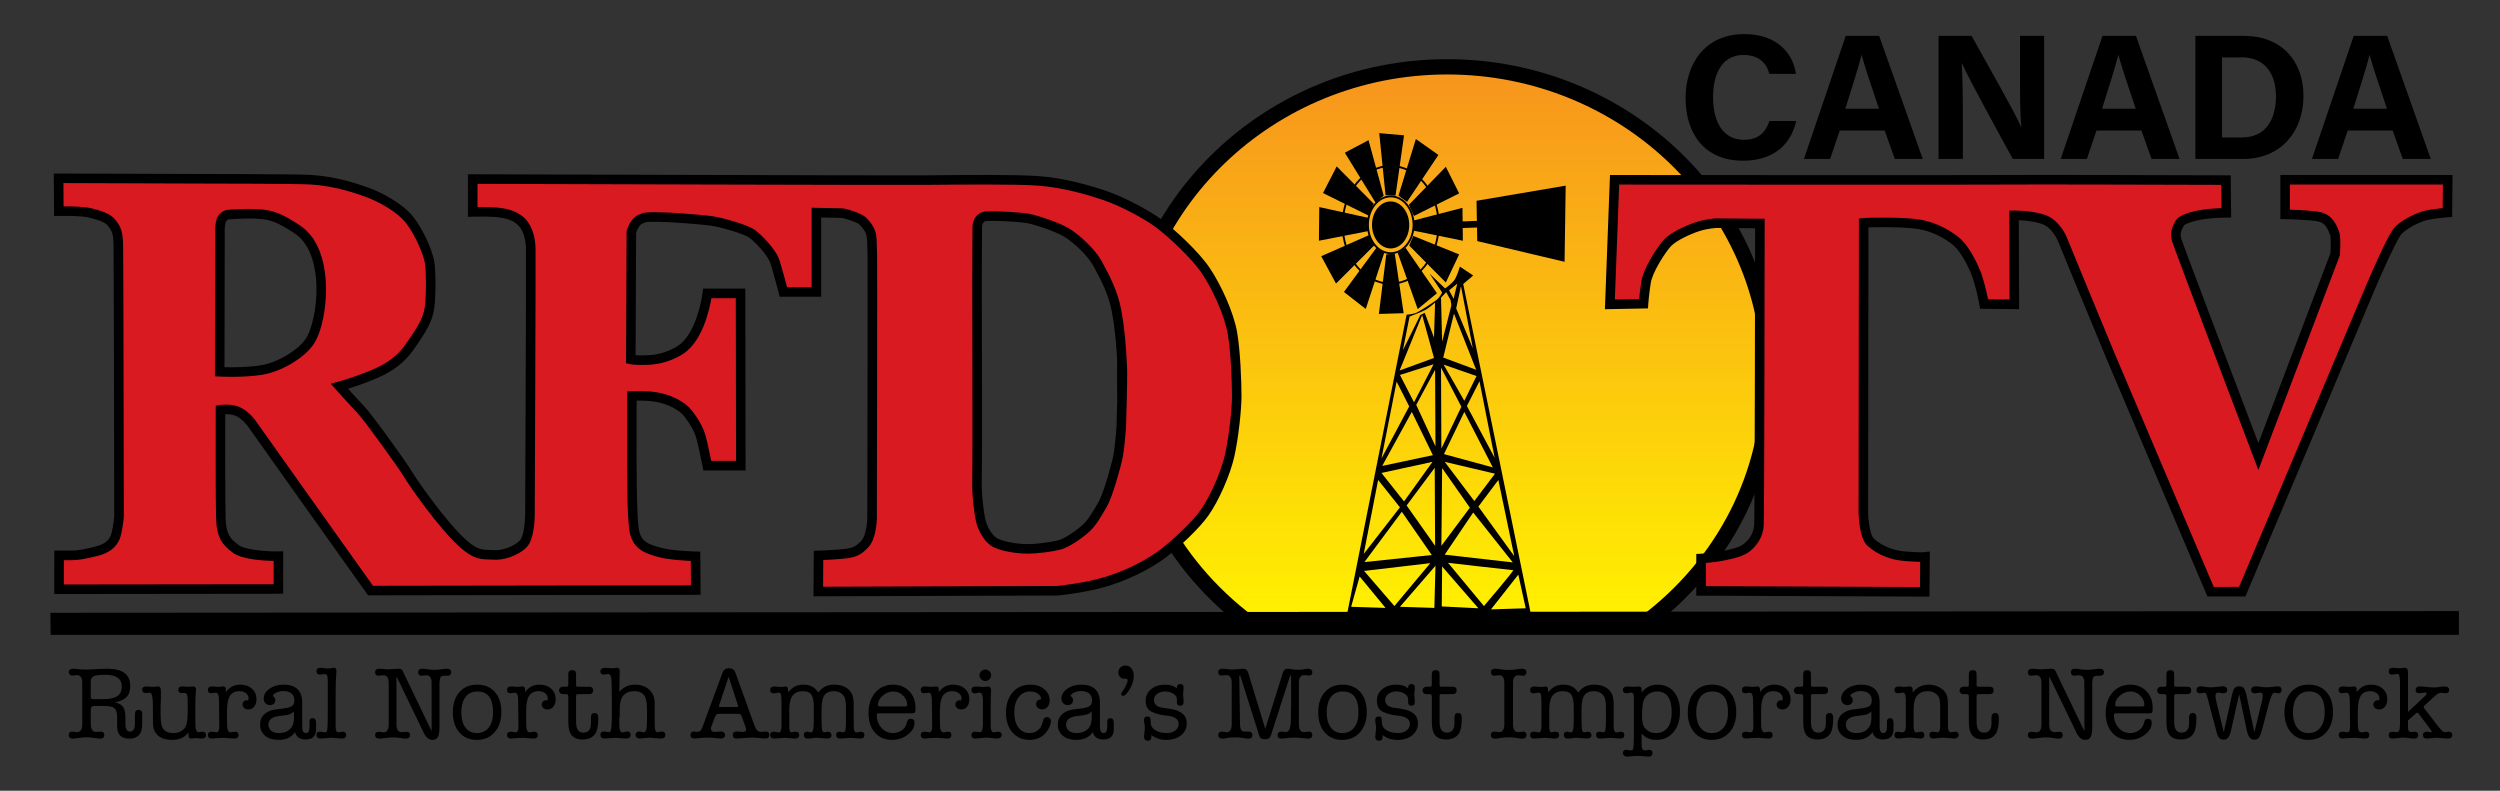 <?xml version="1.0" encoding="utf-8"?>
<!-- Generator: Adobe Illustrator 24.1.1, SVG Export Plug-In . SVG Version: 6.00 Build 0)  -->
<svg version="1.1" xmlns="http://www.w3.org/2000/svg" xmlns:xlink="http://www.w3.org/1999/xlink" x="0px" y="0px"
	 viewBox="0 0 5978.62 1891" style="enable-background:new 0 0 5978.62 1891;" xml:space="preserve">
<rect x="0" y="0" width="5978.62" height="1891" fill="#333333" stroke="none"/>
<style type="text/css">
	.st0{fill:#FFFFFF;}
	.st1{fill-rule:evenodd;clip-rule:evenodd;fill:url(#SVGID_1_);}
	.st2{fill-rule:evenodd;clip-rule:evenodd;fill:#D91A21;}
	.st3{fill-rule:evenodd;clip-rule:evenodd;}
	.st4{fill-rule:evenodd;clip-rule:evenodd;fill:url(#SVGID_2_);}
	.st5{display:none;fill:none;stroke:#000000;stroke-width:0.54;}
</style>
<g id="RFDTV_Outline">
</g>
<g id="RFDTV_Outline_1_">
</g>
<g id="RFDTV_Black">
	<g>
		<g>
			<path d="M4295.37,289.4c-11.83,54.91-53.23,94.91-126.95,94.91c-93.33,0-137.46-66.06-137.46-149.79
				c0-80.7,45.53-153.01,140.53-153.01c78.38,0,116.37,46.01,123.56,95.21h-63.65c-6.14-22.69-21.93-45.3-61.94-45.3
				c-52.5,0-72.76,47.21-72.76,100.78c0,49.76,17.58,102.19,74.46,102.19c41.54,0,54.65-27.83,60.19-45H4295.37z"/>
			<path d="M4399.59,312.16l-22.97,67.99h-62.57l99.95-294.36h79.95l104.28,294.36h-66.91l-24.2-67.99H4399.59z M4493.42,259.99
				c-20.9-62.12-34.22-101.81-41.32-128.27h-0.43c-7.26,29.02-21.96,75.2-38.71,128.27H4493.42z"/>
			<path d="M4636.06,380.15V85.78h78.88c36.76,66.09,104.73,185.3,118.25,217.37h0.81c-3.32-30.72-3.26-81.84-3.26-130.13V85.78
				h57.68v294.36h-74.82c-31.63-57.52-106.93-194.45-121.51-228.46h-0.81c2.14,25.75,2.84,86.22,2.84,138.94v89.52H4636.06z"/>
			<path d="M5013.63,312.16l-22.97,67.99h-62.57l99.96-294.36h79.95l104.28,294.36h-66.91l-24.2-67.99H5013.63z M5107.46,259.99
				c-20.9-62.12-34.22-101.81-41.32-128.27h-0.43c-7.26,29.02-21.96,75.2-38.71,128.27H5107.46z"/>
			<path d="M5250.1,85.78h116.72c85.73,0,141.77,56.46,141.77,143.49c0,85.85-54.38,150.87-144.46,150.87H5250.1V85.78z
				 M5313.75,328.73h47.73c56.44,0,81.38-41.98,81.38-99.3c0-48.09-23.36-92.23-81.01-92.23h-48.1V328.73z"/>
			<path d="M5614.43,312.16l-22.97,67.99h-62.57l99.96-294.36h79.95l104.28,294.36h-66.91l-24.2-67.99H5614.43z M5708.27,259.99
				c-20.9-62.12-34.22-101.81-41.32-128.27h-0.43c-7.26,29.02-21.96,75.2-38.71,128.27H5708.27z"/>
		</g>
		<g>
			<path d="M292.74,1673.91c-4.78,2.3-10.88,4.28-18.31,5.92c9.64,1.81,16.29,5.43,19.97,10.85c3.67,5.43,5.52,14.39,5.52,26.88
				v11.35c0,0.66,0,1.64,0,2.96c0,11.84,3.75,17.75,11.26,17.75c7.67,0,11.5-7.02,11.5-21.07v-7.35v-6.13v-3.43
				c0-4.74,0.33-8.01,0.99-9.81c1.32-2.77,3.87-4.17,7.67-4.17c5.94,0,8.9,3.46,8.9,10.39c0,0.17-0.08,1.98-0.25,5.44v5.19
				c0,3.46,0,5.69,0,6.68v6.19c-0.17,0.99-0.25,2.47-0.25,4.46c0,9.57-2.68,17.03-8.04,22.39c-5.37,5.36-12.82,8.04-22.4,8.04
				c-19.46,0-29.19-9.84-29.19-29.53v-7.44v-8.44v-5.46c0-11.08-2.09-18.4-6.28-21.96c-4.19-3.56-12.85-5.34-26-5.34h-22.92
				c-5.26,0-7.89,3.23-7.89,9.69v19.13c0,12.25,0.16,19.21,0.5,20.86c1.48,8.28,5.6,12.42,12.36,12.42c2.31,0,4.05-0.1,5.2-0.3
				c2.8-0.29,4.95-0.45,6.43-0.45c5.28,0,7.91,2.73,7.91,8.17c0,5.77-3.54,8.65-10.64,8.65l-3.71-0.5l-13.36-1.73
				c-5.11-0.66-9.65-0.99-13.61-0.99c-4.95,0-10.72,0.41-17.32,1.23l-11.87,1.49c-2.64,0.33-3.88,0.5-3.72,0.5
				c-7.09,0-10.64-2.97-10.64-8.91c0-5.28,2.56-7.92,7.67-7.92c0.83,0,3.05,0.17,6.68,0.5c1.81,0.5,3.54,0.74,5.19,0.74
				c8.41,0,12.62-6.19,12.62-18.56v-99.21c0-12.37-4.2-18.55-12.62-18.55c-1.32,0-3.3,0.17-5.94,0.49c-2.64,0.33-4.62,0.5-5.94,0.5
				c-2.15,0-3.96-0.77-5.44-2.32c-1.49-1.54-2.23-3.37-2.23-5.48c0-5.69,3.63-8.53,10.88-8.53c0.66,0,1.82,0.08,3.47,0.25
				l12.62,1.23c3.29,0.33,7.42,0.5,12.37,0.5c5.11,0,10.8-0.16,17.07-0.5l18.8-0.99c6.27-0.33,12.04-0.49,17.32-0.49
				c36.29,0,54.43,13.81,54.43,41.43C311.55,1656.9,305.28,1668,292.74,1673.91z M224.21,1671.93h23.26
				c13.85,0,24.25-1.98,31.17-5.94c8.41-4.78,12.62-12.78,12.62-24c0-18.8-12.91-28.21-38.72-28.21c-13.73,0-23.05,1.03-27.93,3.09
				c-4.88,2.06-7.41,6.14-7.56,12.25v7.92v28.45c0,2.81,0.5,4.57,1.48,5.32C219.51,1671.56,221.41,1671.93,224.21,1671.93z"/>
			<path d="M450.83,1759.02v-7.67c-8.75,12.04-21.69,18.06-38.85,18.06c-19.46,0-32.99-6.02-40.57-18.06
				c-3.3-5.28-5.11-11.46-5.44-18.56c-0.17-3.46-0.25-10.72-0.25-21.77v-20.53c0-22.6-2.42-33.89-7.24-33.89
				c-1.01,0-2.58,0.12-4.75,0.37c-2.16,0.25-3.83,0.37-5,0.37c-5.83,0-8.75-2.68-8.75-8.04c0-5.19,3.54-7.79,10.64-7.79
				c1.65,0,4.09,0.21,7.3,0.62c3.22,0.42,5.65,0.62,7.3,0.62c1.49,0,4.04-0.25,7.67-0.74c2.47-0.33,3.87-0.5,4.2-0.5
				c5.11,0,7.67,3.13,7.67,9.4v5.19v16.08l-0.74,18.31v16.08c0,14.35,1.15,24.66,3.46,30.93c3.79,10.39,12.87,15.59,27.22,15.59
				c7.09,0,13.36-1.61,18.8-4.82c5.44-3.22,9.23-7.46,11.38-12.74c2.63-6.43,3.96-18.64,3.96-36.62v-13.61c0-9.89,0-15.25,0-16.08
				c-0.83-7.92-2.96-11.88-6.43-11.88c-1.82,0-3.3,0-4.45,0h-2.97c-5.77,0-8.65-2.48-8.65-7.44c0-5.59,3.21-8.39,9.65-8.39
				c1.49,0,3.75,0.17,6.8,0.5c3.05,0.33,5.32,0.49,6.8,0.49c1.32,0,3.29-0.16,5.94-0.49c2.63-0.33,4.62-0.5,5.94-0.5
				c4.95,0,7.42,2.65,7.42,7.94c0,2.32-0.17,4.13-0.5,5.45c-0.83,6.28-1.24,15.54-1.24,27.77v38.18c0,10.08,0.08,15.71,0.25,16.86
				c0.83,8.76,3.13,13.14,6.93,13.14c1.15,0,2.8-0.17,4.95-0.5c2.14-0.33,3.79-0.5,4.95-0.5c5.61,0,8.41,2.68,8.41,8.04
				c0,5.53-3.47,8.29-10.39,8.29c-1.49,0-3.63-0.17-6.43-0.5c-4.13-0.5-6.68-0.74-7.67-0.74c-0.5,0-2.23,0.17-5.19,0.5
				c-1.98,0.5-3.72,0.74-5.19,0.74C453.14,1766.19,450.83,1763.8,450.83,1759.02z"/>
			<path d="M540.14,1648.55v6.8c8.58-12.04,20.04-18.06,34.39-18.06c11.54,0,20.9,3.26,28.08,9.77
				c7.18,6.52,10.76,14.89,10.76,25.11c0,7.26-1.82,13.16-5.44,17.69c-3.63,4.54-8.41,6.8-14.35,6.8c-3.79,0-7.01-1.15-9.65-3.46
				c-2.64-2.31-3.96-5.11-3.96-8.41c0-2.63,0.99-4.98,2.96-7.05c1.98-2.06,4.29-3.09,6.93-3.09c0.5,0,1.57,0.25,3.22,0.74
				c0.98-1.98,1.48-3.79,1.48-5.45c0-4.78-2.1-8.82-6.31-12.12c-4.2-3.29-9.44-4.95-15.71-4.95c-12.87,0-21.45,5.78-25.73,17.32
				c-2.64,7.09-3.96,17.81-3.96,32.16v16.33c0,11.05,0.08,17.24,0.25,18.56c0.83,9.4,3.41,14.1,7.74,14.1
				c2.16,0,4.41-0.28,6.74-0.85c1.83-0.43,3.42-0.64,4.75-0.64c5.33,0,7.99,2.6,7.99,7.8c0,5.69-3.38,8.53-10.14,8.53h-0.99
				c-2.47,0-6.23-0.29-11.26-0.87c-5.03-0.58-8.79-0.87-11.26-0.87c-6.6,0-11.79,0.17-15.59,0.5l-13.85,1.24
				c-6.77,0-10.15-2.89-10.15-8.66c0-5.11,3.16-7.67,9.49-7.67c1.66,0,2.92,0.09,3.75,0.25l3.74,0.74c1.67,0.33,2.83,0.5,3.49,0.5
				c4.16,0,6.42-3.79,6.75-11.38v-12.62l-0.74-56.16c-0.5-9.73-2.97-14.6-7.42-14.6c-1.32,0-3.13,0.21-5.44,0.62
				c-2.31,0.41-4.12,0.62-5.44,0.62c-5.44,0-8.17-2.6-8.17-7.8c0-5.69,3.55-8.53,10.64-8.53c1.64,0,4.12,0.21,7.42,0.62
				c3.3,0.42,5.77,0.62,7.42,0.62c1.32,0,3.47-0.2,6.43-0.62c1.32-0.41,2.88-0.62,4.7-0.62
				C538,1641.5,540.14,1643.86,540.14,1648.55z"/>
			<path d="M730.65,1768.42c-13.53,0-21.86-5.85-24.99-17.56c-8.41,12.37-21.61,18.56-39.58,18.56c-13.36,0-24.05-3.3-32.04-9.9
				c-8-6.59-12-15.42-12-26.47c0-13.69,5.85-23.75,17.56-30.18c4.45-2.48,8.29-4.08,11.5-4.83c3.21-0.74,9.69-1.69,19.42-2.84
				c13.86-1.48,22.88-3.54,27.09-6.19c4.21-2.63,6.31-7.5,6.31-14.6c0-6.76-2.35-12.08-7.05-15.96c-4.7-3.87-11.26-5.81-19.66-5.81
				c-7.42,0-14.35,2.06-20.79,6.19c-2.47,1.65-3.71,3.38-3.71,5.19c0,0.66,0.74,1.49,2.22,2.47c2.31,1.65,3.47,4.46,3.47,8.41
				c0,3.3-1.2,6.02-3.59,8.16c-2.39,2.15-5.4,3.22-9.03,3.22c-4.29,0-7.88-1.49-10.76-4.46c-2.89-2.97-4.34-6.59-4.34-10.88
				c0-9.24,4.58-17.15,13.73-23.75c9.16-6.59,20.25-9.9,33.28-9.9c30.02,0,45.02,14.4,45.02,43.2v49.87c0,7.9,0.17,12.59,0.5,14.07
				c0.99,5.76,3.79,8.64,8.41,8.64c5.77,0,8.65-5.24,8.65-15.73v-12.04c0-5.24,2.52-7.86,7.56-7.86c5.35,0,8.04,3.96,8.04,11.88
				v1.23v14.1C755.55,1760.5,747.14,1768.42,730.65,1768.42z M702.93,1719.18v-17.56c-3.61,3.3-7.43,5.61-11.45,6.93
				c-4.03,1.32-11.21,2.47-21.56,3.46c-18.73,1.82-28.09,8.75-28.09,20.79c0,6.27,2.26,11.22,6.8,14.84
				c4.54,3.63,10.68,5.44,18.43,5.44c11.05,0,19.75-3.01,26.1-9.03C699.51,1738.03,702.77,1729.74,702.93,1719.18z"/>
			<path d="M802.64,1661.79v76.94c0.17,8.41,2.42,12.62,6.75,12.62c1,0,3.08-0.36,6.24-1.06c2-0.28,3.34-0.43,4-0.43
				c5.5,0,8.25,2.76,8.25,8.29c0,5.36-3.37,8.04-10.11,8.04c-2.63,0-6.82-0.33-12.58-0.99c-5.76-0.66-10.19-0.99-13.31-0.99
				c-2.63,0-6.57,0.33-11.83,0.99c-5.26,0.66-9.13,0.99-11.59,0.99h-1.23c-6.9,0-10.36-2.92-10.36-8.78c0-5.03,2.82-7.55,8.49-7.55
				c0.33,0,0.91,0,1.74,0c1,0.2,1.75,0.3,2.25,0.3c4.15,0.79,6.57,1.19,7.23,1.19c3,0,4.87-1.28,5.62-3.85
				c0.74-2.57,1.21-9.23,1.37-19.99l0.25-17.38v-38.48v-44.2c-0.17-4.96-0.41-8.27-0.74-9.93c-1.16-3.8-3.46-5.71-6.93-5.71
				c-0.5,0-2.63,0.33-6.43,0.99c-1.82,0.33-3.29,0.5-4.45,0.5c-5.61,0-8.41-2.68-8.41-8.04c0-5.52,3.29-8.29,9.89-8.29
				c1.81,0,3.38,0.1,4.7,0.29l5.94,0.86c2.63,0.39,4.86,0.58,6.68,0.58c1.64,0,4.12-0.29,7.42-0.87c3.29-0.57,5.77-0.87,7.42-0.87
				c3.79,0,5.69,2.39,5.69,7.18c0,1.65-0.09,2.89-0.25,3.71C803.22,1620.56,802.64,1638.53,802.64,1661.79z"/>
			<path d="M965.79,1610.33l66.44,138.3v-99.7c0-12.87-0.08-19.96-0.25-21.28c-1.49-8.57-5.61-12.87-12.37-12.87
				c-1.32,0-3.3,0.21-5.94,0.62c-2.64,0.41-4.62,0.62-5.94,0.62c-2.15,0-4-0.78-5.57-2.35c-1.57-1.56-2.35-3.42-2.35-5.57
				c0-5.94,3.72-8.91,11.14-8.91c1.48,0,2.55,0.08,3.21,0.25l11.13,1.48c4.95,0.66,9.56,0.99,13.86,0.99
				c4.29,0,9.98-0.45,17.07-1.36c2.48-0.3,5.36-0.68,8.66-1.13c0.32,0,0.9-0.07,1.73-0.23c0.66,0,1.24,0,1.73,0
				c7.09,0,10.64,2.84,10.64,8.53c0,5.53-3.35,8.29-10.07,8.29c-1.17,0-2.1,0-2.77,0h-2.52c-5.04,0-8.32,1.07-9.83,3.21
				s-2.44,6.83-2.77,14.08v14.08v25.19v65.95c0,11.36-1.29,19.35-3.86,23.96s-7,6.92-13.3,6.92c-8.13,0-15-5.77-20.64-17.32
				l-65.13-134.83v115.04c0,12.37,4.2,18.56,12.62,18.56c1.31,0,3.29-0.12,5.94-0.37c2.63-0.25,4.62-0.37,5.94-0.37
				c5.28,0,7.92,2.64,7.92,7.92c0,5.61-3.72,8.41-11.14,8.41c-0.33,0-0.83,0-1.48,0c-0.83-0.17-1.4-0.25-1.73-0.25l-10.14-1.49
				c-5.62-0.82-10.89-1.23-15.84-1.23c-4.29,0-9.81,0.41-16.57,1.23l-12.12,1.49c-0.33,0-0.91,0.08-1.73,0.25c-0.83,0-1.49,0-1.98,0
				c-7.09,0-10.64-2.89-10.64-8.66c0-5.11,2.63-7.67,7.92-7.67c0.83,0,3.05,0.17,6.68,0.5c1.81,0.5,3.54,0.74,5.19,0.74
				c8.41,0,12.62-6.19,12.62-18.56v-17.32v-21.77v-21.28v-39.09c0-12.37-4.25-18.56-12.77-18.56c-1.15,0-2.78,0.17-4.91,0.5
				c-3.11,0.5-5.4,0.74-6.88,0.74c-5.24,0-7.85-2.72-7.85-8.16c0-5.77,3.54-8.66,10.62-8.66c0.99,0,2.3,0.08,3.96,0.25
				c8.22,0.83,14.57,1.23,19.01,1.23c2.47,0,6.17-0.25,11.12-0.74c4.94-0.49,8.64-0.74,11.12-0.74c5.1,0,8.47,1.73,10.12,5.19
				L965.79,1610.33z"/>
			<path d="M1140.09,1769.41c-17.32,0-31.17-5.98-41.56-17.94s-15.59-28-15.59-48.12c0-20.12,5.24-36.16,15.71-48.12
				c10.47-11.96,24.53-17.94,42.18-17.94c17.98,0,32.16,5.85,42.55,17.56c10.39,11.71,15.58,27.63,15.58,47.75
				c0,20.12-5.36,36.29-16.08,48.49C1172.17,1763.31,1157.91,1769.41,1140.09,1769.41z M1141.46,1653.62
				c-11.59,0-20.69,4.04-27.3,12.12c-6.62,8.08-10.26,19.54-10.93,34.39v3.22c0,15.51,3.27,27.67,9.8,36.49
				c6.54,8.83,15.68,13.24,27.43,13.24c12.07,0,21.55-4.41,28.42-13.24c6.86-8.82,10.31-21.07,10.31-36.74
				C1179.19,1670.12,1166.6,1653.62,1141.46,1653.62z"/>
			<path d="M1255.62,1648.55v6.8c8.58-12.04,20.04-18.06,34.39-18.06c11.54,0,20.9,3.26,28.08,9.77
				c7.18,6.52,10.76,14.89,10.76,25.11c0,7.26-1.82,13.16-5.44,17.69c-3.63,4.54-8.41,6.8-14.35,6.8c-3.79,0-7.01-1.15-9.65-3.46
				c-2.64-2.31-3.96-5.11-3.96-8.41c0-2.63,0.99-4.98,2.96-7.05c1.98-2.06,4.29-3.09,6.93-3.09c0.5,0,1.57,0.25,3.22,0.74
				c0.98-1.98,1.48-3.79,1.48-5.45c0-4.78-2.1-8.82-6.31-12.12c-4.2-3.29-9.44-4.95-15.71-4.95c-12.87,0-21.45,5.78-25.73,17.32
				c-2.64,7.09-3.96,17.81-3.96,32.16v16.33c0,11.05,0.08,17.24,0.25,18.56c0.83,9.4,3.41,14.1,7.74,14.1
				c2.16,0,4.41-0.28,6.74-0.85c1.83-0.43,3.42-0.64,4.75-0.64c5.33,0,7.99,2.6,7.99,7.8c0,5.69-3.38,8.53-10.14,8.53h-0.99
				c-2.47,0-6.23-0.29-11.26-0.87c-5.03-0.58-8.79-0.87-11.26-0.87c-6.6,0-11.79,0.17-15.59,0.5l-13.85,1.24
				c-6.77,0-10.15-2.89-10.15-8.66c0-5.11,3.16-7.67,9.49-7.67c1.66,0,2.92,0.09,3.75,0.25l3.74,0.74c1.67,0.33,2.83,0.5,3.49,0.5
				c4.16,0,6.42-3.79,6.75-11.38v-12.62l-0.74-56.16c-0.5-9.73-2.97-14.6-7.42-14.6c-1.32,0-3.13,0.21-5.44,0.62
				c-2.31,0.41-4.12,0.62-5.44,0.62c-5.44,0-8.17-2.6-8.17-7.8c0-5.69,3.55-8.53,10.64-8.53c1.64,0,4.12,0.21,7.42,0.62
				c3.3,0.42,5.77,0.62,7.42,0.62c1.32,0,3.47-0.2,6.43-0.62c1.32-0.41,2.88-0.62,4.7-0.62
				C1253.48,1641.5,1255.62,1643.86,1255.62,1648.55z"/>
			<path d="M1413.22,1731.06v-15.83c0.17-6.76,3.13-10.14,8.91-10.14c5.77,0,8.65,3.79,8.65,11.38c0,17.98-2.3,30.52-6.88,37.61
				c-6.23,9.57-16.47,14.35-30.71,14.35c-13.11,0-22.45-4.21-28.01-12.62c-4.1-6.1-6.14-16.49-6.14-31.17v-59.38
				c0-3.46-1.6-5.19-4.81-5.19h-8.1c-2.69,0-4.93-0.87-6.71-2.6c-1.77-1.73-2.65-3.83-2.65-6.3c0-2.31,0.87-4.37,2.59-6.19
				c1.73-1.82,3.67-2.73,5.81-2.73h9.65c2.8,0,4.2-1.56,4.2-4.7v-25.48c0-6.26,3.21-9.4,9.65-9.4c5.94,0,8.91,3.14,8.91,9.4v26.48
				c0,2.47,1.49,3.71,4.45,3.71h26.97c6.27,0,9.4,2.89,9.4,8.66c0,6.1-3.38,9.15-10.14,9.15h-27.22c-2.31,0-3.46,1.73-3.46,5.19
				v60.86c0,17.32,5.76,25.98,17.31,25.98C1406.61,1752.09,1412.72,1745.08,1413.22,1731.06z"/>
			<path d="M1482,1605.67l-0.99,48.21c6.62-6.27,12.66-10.6,18.12-12.99c5.46-2.39,11.91-3.59,19.35-3.59
				c14.23,0,25.64,4.04,34.25,12.12c8.6,8.08,12.9,18.72,12.9,31.92v41.31c0,9.73,0.08,15.09,0.25,16.08
				c0.66,8.25,2.81,12.37,6.43,12.37c1.32,0,3.22-0.46,5.69-1.39c0.99-0.23,2.31-0.35,3.96-0.35c6.09,0,9.15,2.81,9.15,8.41
				c0,5.61-3.96,8.41-11.88,8.41c-2.15,0-5.28-0.25-9.4-0.74c-6.93-0.82-12.54-1.24-16.83-1.24c-4.29,0-7.59,0.17-9.89,0.5
				c-6.93,0.99-11.21,1.49-12.87,1.49c-2.96,0-5.44-0.87-7.42-2.6c-1.97-1.73-2.96-3.92-2.96-6.56c0-2.14,0.87-3.96,2.59-5.45
				c1.73-1.48,3.75-2.23,6.06-2.23c1.82,0,3.96,0.41,6.43,1.24c1.49,0.5,2.89,0.74,4.21,0.74c4.95,0,7.5-5.36,7.66-16.08
				c0-1.98,0.17-5.85,0.5-11.63V1713v-13.36c0-16.83-1.65-28.12-4.96-33.89c-4.81-8.58-13.25-12.87-25.34-12.87
				c-13.08,0-22.59,4.45-28.56,13.36c-4.15,6.1-6.29,15.92-6.46,29.44v17.81c0,0.99-0.33,2.64-0.99,4.95c0,2.15,0,3.71,0,4.7
				c0,9.4,0.09,14.84,0.26,16.33c0.85,8.08,3.3,12.12,7.37,12.12c1.36,0,3.27-0.37,5.73-1.11c2.45-0.74,4.28-1.11,5.47-1.11
				c5.43,0,8.14,2.64,8.14,7.9c0,5.95-3.66,8.92-10.96,8.92c-2.33,0-5.82-0.25-10.46-0.74c-6.32-0.66-11.71-0.99-16.19-0.99
				c-2.82,0-6.73,0.25-11.71,0.74c-6.65,0.66-10.88,0.99-12.71,0.99c-6.8,0-10.21-3.06-10.21-9.18c0-5.1,3.19-7.65,9.57-7.65
				c2.18,0,3.78,0.23,4.79,0.69c2.85,0.69,4.87,1.04,6.04,1.04c2.68,0,4.49-2.51,5.42-7.55c0.92-5.03,1.47-15.3,1.64-30.8v-44.28
				c0-24.74-0.5-40.37-1.49-46.88c-0.98-6.51-3.29-9.77-6.92-9.77c-1.16,0-2.89,0.25-5.2,0.74c-2.31,0.5-4.12,0.74-5.44,0.74
				c-5.61,0-8.41-2.64-8.41-7.92c0-2.31,0.99-4.29,2.96-5.94c1.98-1.65,4.37-2.48,7.18-2.48c0.83,0,3.63,0.25,8.41,0.74
				c3.13,0.33,6.51,0.5,10.14,0.5c1.49,0,3.54-0.21,6.19-0.62c2.63-0.41,4.53-0.62,5.69-0.62c3.79,0,5.69,2.73,5.69,8.2V1605.67z"/>
			<path d="M1782.59,1737.24l-8.91-24.25c-0.99-2.63-2.02-4.29-3.09-4.95c-1.07-0.66-3.26-0.99-6.56-0.99h-44.04
				c-3.3,0-5.57,0.58-6.8,1.73c-1.24,1.15-2.84,4.29-4.82,9.4l-7.18,19.05c-0.66,1.82-0.99,3.55-0.99,5.19
				c0,5.28,3.22,7.92,9.65,7.92c1.64,0,4-0.16,7.05-0.5c3.05-0.33,5.32-0.5,6.8-0.5c6.76,0,10.15,2.89,10.15,8.66
				c0,5.45-3.72,8.17-11.13,8.17c-1.33,0-3.14-0.17-5.45-0.5l-12.36-1.35c-2.31-0.26-6.11-0.39-11.39-0.39
				c-5.77,0-9.81,0.12-12.12,0.37l-10.39,1.11c-4.62,0.5-8,0.74-10.14,0.74c-6.43,0-9.65-2.72-9.65-8.17c0-5.77,3.13-8.66,9.41-8.66
				c1.31,0,2.3,0.33,2.96,0.99h3.22c4.45,0,7.83-1.73,10.14-5.21c0.99-1.32,2.63-5.21,4.95-11.67l46.02-124.85
				c2.63-6.95,7.83-10.43,15.58-10.43c7.59,0,12.62,3.46,15.1,10.39l44.28,122.71c2.81,7.75,5.36,12.87,7.67,15.34
				s5.61,3.71,9.9,3.71c1.31,0,2.3-0.11,2.96-0.33l6.93-0.66c6.27,0,9.4,2.72,9.4,8.16c0,5.78-3.13,8.67-9.4,8.67
				c-1.82,0-4.2-0.17-7.18-0.5c-10.39-1.15-18.14-1.73-23.25-1.73c-6.1,0-16,0.6-29.69,1.78c-3.47,0.29-6.1,0.45-7.92,0.45
				c-6.6,0-9.89-2.8-9.89-8.41c0-5.6,3.63-8.41,10.88-8.41c1.49,0,3.67,0.17,6.56,0.5c2.88,0.33,5.07,0.5,6.56,0.5
				c5.44,0,8.16-2.23,8.16-6.68C1784.56,1743.02,1783.9,1740.87,1782.59,1737.24z M1764.78,1686.78l-22.27-68.29l-22.76,68.29
				c-0.33,0.99-0.5,1.57-0.5,1.73c0,1.49,1.24,2.23,3.72,2.23h39.33c1.98,0,2.97-0.66,2.97-1.98
				C1765.27,1688.43,1765.1,1687.76,1764.78,1686.78z"/>
			<path d="M1884.52,1648.92v7.18c5.94-7.09,11.54-12,16.83-14.72c5.28-2.72,11.88-4.08,19.79-4.08c16.16,0,28.04,6.27,35.63,18.8
				c5.61-6.93,11.3-11.79,17.08-14.6c5.77-2.8,13.19-4.21,22.26-4.21c9.4,0,17.81,1.98,25.24,5.94c8.24,4.46,13.93,10.72,17.07,18.8
				c2.14,5.44,3.21,14.02,3.21,25.73v24v18.55c0,6.77,0.08,10.89,0.25,12.37c0.82,5.94,2.94,8.91,6.37,8.91
				c1.15,0,2.86-0.28,5.14-0.86c2.3-0.58,4.01-0.87,5.15-0.87c5.71,0,8.57,2.51,8.57,7.54c0,5.86-3.29,8.79-9.89,8.79
				c-2.48,0-6.23-0.29-11.26-0.87c-5.04-0.58-8.87-0.87-11.5-0.87c-2.81,0-6.9,0.29-12.25,0.87c-5.37,0.57-9.45,0.87-12.25,0.87
				c-6.93,0-10.4-2.93-10.4-8.79c0-5.02,2.64-7.54,7.92-7.54c0.66,0,2.31,0.21,4.95,0.62c0.99,0.41,2.31,0.62,3.96,0.62
				c2.8,0,4.57-1.4,5.32-4.21c0.74-2.8,1.19-9.81,1.36-21.03v-15.09v-16.33c0-11.38-0.87-19.67-2.59-24.86
				c-1.72-5.19-4.97-9.27-9.73-12.25c-4.76-2.97-10.18-4.45-16.26-4.45c-11.67,0-19.79,4.04-24.39,12.12
				c-3.61,6.43-5.42,17.65-5.42,33.65v17.56c0,15.5,0.37,25.2,1.11,29.07c0.74,3.88,2.68,5.81,5.81,5.81c0.99,0,2.43-0.21,4.33-0.62
				c1.9-0.41,3.34-0.62,4.34-0.62c2.3,0,4.24,0.78,5.81,2.35c1.56,1.57,2.35,3.51,2.35,5.81c0,5.45-3.87,8.17-11.63,8.17
				c-2.47,0-6.14-0.33-11.01-0.99c-4.86-0.66-8.54-0.99-11.01-0.99c-3.47,0-7.26,0.33-11.38,0.99c-4.13,0.66-7.75,0.99-10.89,0.99
				c-6.76,0-10.14-2.84-10.14-8.54c0-5.19,2.48-7.79,7.42-7.79c1.81,0,3.21,0.23,4.2,0.69c2.31,0.69,4.04,1.04,5.19,1.04
				c3.96,0,6.02-4.21,6.19-12.65l0.74-11.66c0-3.63,0-7.19,0-10.67c0-2.97,0-4.55,0-4.71v-20.58c0-14.39-1.94-24.39-5.81-30.01
				c-3.87-5.62-10.76-8.44-20.65-8.44c-10.89,0-19.22,3.97-24.99,11.91c-4.79,6.45-7.18,17.69-7.18,33.73v32.99
				c0,6.61,0.08,10.5,0.25,11.66c0.65,5.62,2.47,8.43,5.44,8.43c0.83,0,2.55-0.46,5.19-1.38c0.33,0,0.83-0.12,1.49-0.35
				c0.65,0,1.24,0,1.73,0c6.42,0,9.65,2.76,9.65,8.29c0,5.36-3.71,8.04-11.13,8.04c-2.81,0-6.28-0.25-10.4-0.74
				c-5.61-0.66-10.39-0.99-14.34-0.99c-1.98,0-5.61,0.25-10.88,0.74c-7.09,0.66-11.39,0.99-12.87,0.99c-6.6,0-9.9-2.84-9.9-8.54
				c0-5.19,3.2-7.79,9.58-7.79c0.33,0,0.83,0,1.51,0c0.67,0.17,1.17,0.25,1.51,0.25l6.3,1.24c0.17,0.17,0.5,0.24,1.01,0.24
				c4.53,0,6.97-4.03,7.31-12.09v-14.06v-37.76c0-13.98-0.37-22.7-1.11-26.16c-0.74-3.46-2.77-5.18-6.06-5.18
				c-0.66,0-2.96,0.41-6.93,1.23c-1.65,0.33-2.96,0.5-3.96,0.5c-6.1,0-9.16-2.63-9.16-7.92c0-5.61,3.38-8.41,10.15-8.41
				c1.81,0,4.29,0.17,7.42,0.49c3.14,0.33,5.85,0.5,8.17,0.5c0.83,0,1.73,0,2.73,0s1.56,0,1.73,0l5.94-0.99h0.74
				C1882.55,1641.75,1884.52,1644.14,1884.52,1648.92z"/>
			<path d="M2189.32,1692.27c0,6.25-0.41,10.07-1.24,11.46c-0.83,1.4-3.23,2.1-7.19,2.1H2102c-2.16,0-3.56,0.29-4.22,0.87
				c-0.66,0.58-0.99,1.54-0.99,2.86c0,12.44,3.72,22.8,11.16,31.09c7.44,8.29,16.71,12.44,27.79,12.44c7.28,0,13.92-1.98,19.97-5.94
				c6.04-3.96,9.96-8.99,11.78-15.09l2.24-7.18c1.16-3.96,3.88-5.94,8.18-5.94c6.12,0,9.17,3.14,9.17,9.4
				c0,10.72-5.44,20.25-16.33,28.58c-10.88,8.32-23.25,12.49-37.11,12.49c-17.32,0-31.09-5.81-41.31-17.44
				c-10.23-11.63-15.34-27.25-15.34-46.88c0-20.12,5.45-36.45,16.33-48.99c10.88-12.53,25.06-18.8,42.55-18.8
				c15.5,0,28.28,5.18,38.34,15.53C2184.28,1663.18,2189.32,1676.33,2189.32,1692.27z M2099.52,1686.03c0,2.31,1.82,3.46,5.46,3.46
				h59.34c3.48,0,5.21-1.15,5.21-3.46c0-8.74-3.31-16.33-9.93-22.76c-6.62-6.43-14.4-9.65-23.34-9.65
				c-9.27,0-17.71,3.34-25.33,10.02C2103.31,1670.32,2099.52,1677.79,2099.52,1686.03z"/>
			<path d="M2244.98,1648.55v6.8c8.58-12.04,20.04-18.06,34.39-18.06c11.54,0,20.9,3.26,28.08,9.77
				c7.18,6.52,10.76,14.89,10.76,25.11c0,7.26-1.82,13.16-5.44,17.69c-3.63,4.54-8.41,6.8-14.35,6.8c-3.79,0-7.01-1.15-9.65-3.46
				c-2.64-2.31-3.96-5.11-3.96-8.41c0-2.63,0.99-4.98,2.96-7.05c1.98-2.06,4.29-3.09,6.93-3.09c0.5,0,1.57,0.25,3.22,0.74
				c0.98-1.98,1.48-3.79,1.48-5.45c0-4.78-2.1-8.82-6.31-12.12c-4.2-3.29-9.44-4.95-15.71-4.95c-12.87,0-21.45,5.78-25.73,17.32
				c-2.64,7.09-3.96,17.81-3.96,32.16v16.33c0,11.05,0.08,17.24,0.25,18.56c0.83,9.4,3.41,14.1,7.74,14.1
				c2.16,0,4.41-0.28,6.74-0.85c1.83-0.43,3.42-0.64,4.75-0.64c5.33,0,7.99,2.6,7.99,7.8c0,5.69-3.38,8.53-10.14,8.53h-0.99
				c-2.47,0-6.23-0.29-11.26-0.87c-5.03-0.58-8.79-0.87-11.26-0.87c-6.6,0-11.79,0.17-15.59,0.5l-13.85,1.24
				c-6.77,0-10.15-2.89-10.15-8.66c0-5.11,3.16-7.67,9.49-7.67c1.66,0,2.92,0.09,3.75,0.25l3.74,0.74c1.67,0.33,2.83,0.5,3.49,0.5
				c4.16,0,6.42-3.79,6.75-11.38v-12.62l-0.74-56.16c-0.5-9.73-2.97-14.6-7.42-14.6c-1.32,0-3.13,0.21-5.44,0.62
				c-2.31,0.41-4.12,0.62-5.44,0.62c-5.44,0-8.17-2.6-8.17-7.8c0-5.69,3.55-8.53,10.64-8.53c1.64,0,4.12,0.21,7.42,0.62
				c3.3,0.42,5.77,0.62,7.42,0.62c1.32,0,3.47-0.2,6.43-0.62c1.32-0.41,2.88-0.62,4.7-0.62
				C2242.83,1641.5,2244.98,1643.86,2244.98,1648.55z"/>
			<path d="M2369.18,1693.46v32.16c0,8.25,0.08,13.11,0.25,14.6c0.82,7.42,3.05,11.14,6.68,11.14c0.82,0,2.88-0.36,6.19-1.06
				c0.82-0.28,2.06-0.43,3.71-0.43c6.27,0,9.41,2.68,9.41,8.04c0,2.28-1.04,4.23-3.11,5.85c-2.07,1.62-4.67,2.44-7.82,2.44
				c-2.65,0-6.66-0.37-12.04-1.11c-5.38-0.74-9.4-1.11-12.04-1.11c-4.31,0-9.11,0.33-14.4,0.99c-6.46,0.82-10.76,1.24-12.91,1.24
				c-6.62,0-9.93-2.76-9.93-8.29c0-5.36,2.83-8.04,8.49-8.04c1.33,0,3.29,0.21,5.86,0.62c2.58,0.41,4.54,0.62,5.87,0.62
				c4,0,6.41-5.28,7.24-15.83c0-0.66,0-7.83,0-21.52v-20.29c0-13.69,0-20.86,0-21.52c-0.83-10.39-3.33-15.59-7.49-15.59
				c-1.33,0-3.2,0.29-5.62,0.87c-2.41,0.58-4.2,0.86-5.36,0.86c-6,0-8.99-2.63-8.99-7.92c0-5.61,3.63-8.41,10.89-8.41
				c3.13,0,5.35,0.08,6.68,0.25c5.27,0.66,8.65,0.99,10.14,0.99c1.31,0,3.34-0.2,6.06-0.62c2.72-0.41,4.74-0.62,6.06-0.62
				c4.78,0,7.18,3.22,7.18,9.65c0,0.66-0.07,1.65-0.2,2.97c-0.13,1.33-0.2,2.31-0.2,2.97c-0.13,1.33-0.26,6.43-0.4,15.34
				C2369.25,1679.44,2369.18,1686.37,2369.18,1693.46z M2356.31,1628.64c-3.8,0-7.05-1.36-9.77-4.08c-2.73-2.72-4.09-5.97-4.09-9.77
				c0-3.79,1.36-7.01,4.09-9.65c2.72-2.64,5.97-3.96,9.77-3.96c3.79,0,7.05,1.32,9.77,3.96c2.73,2.64,4.09,5.85,4.09,9.65
				c0,3.8-1.36,7.05-4.09,9.77C2363.37,1627.27,2360.1,1628.64,2356.31,1628.64z"/>
			<path d="M2477.8,1683.56c0-6.59,4.12-10.39,12.37-11.38c-0.83-5.77-3.61-10.31-8.32-13.61c-4.72-3.3-10.8-4.95-18.25-4.95
				c-11.43,0-20.62,4.54-27.57,13.6c-6.95,9.08-10.43,21.12-10.43,36.12c0,15.51,3.27,27.67,9.8,36.49
				c6.53,8.83,15.58,13.24,27.17,13.24c7.28,0,13.6-2.06,18.98-6.19c5.38-4.12,9.06-9.81,11.04-17.07c1.65-5.77,2.64-9.07,2.98-9.9
				c1.82-3.3,4.46-4.95,7.94-4.95c2.81,0,5.13,0.91,6.95,2.72c1.82,1.82,2.73,4.12,2.73,6.92c0,4.12-1.32,9.08-3.96,14.84
				c-2.63,5.78-5.77,10.56-9.4,14.35c-9.74,10.39-22.35,15.59-37.85,15.59c-16.82,0-30.39-5.94-40.7-17.82
				c-10.31-11.88-15.47-27.46-15.47-46.76c0-20.45,5.33-36.82,15.96-49.11c10.64-12.28,24.77-18.43,42.43-18.43
				c13.19,0,24.16,3.59,32.9,10.76c8.75,7.17,13.11,16.29,13.11,27.34c0,6.1-1.69,11.13-5.07,15.09c-3.39,3.96-7.71,5.94-12.99,5.94
				c-4.12,0-7.55-1.24-10.26-3.71C2479.15,1690.24,2477.8,1687.19,2477.8,1683.56z"/>
			<path d="M2638.36,1768.42c-13.53,0-21.86-5.85-24.99-17.56c-8.41,12.37-21.61,18.56-39.58,18.56c-13.36,0-24.05-3.3-32.04-9.9
				c-8-6.59-12-15.42-12-26.47c0-13.69,5.85-23.75,17.56-30.18c4.45-2.48,8.29-4.08,11.5-4.83c3.21-0.74,9.69-1.69,19.42-2.84
				c13.86-1.48,22.88-3.54,27.09-6.19c4.21-2.63,6.31-7.5,6.31-14.6c0-6.76-2.35-12.08-7.05-15.96c-4.7-3.87-11.26-5.81-19.66-5.81
				c-7.42,0-14.35,2.06-20.79,6.19c-2.47,1.65-3.71,3.38-3.71,5.19c0,0.66,0.74,1.49,2.22,2.47c2.31,1.65,3.47,4.46,3.47,8.41
				c0,3.3-1.2,6.02-3.59,8.16c-2.39,2.15-5.4,3.22-9.03,3.22c-4.29,0-7.88-1.49-10.76-4.46c-2.89-2.97-4.34-6.59-4.34-10.88
				c0-9.24,4.58-17.15,13.73-23.75c9.16-6.59,20.25-9.9,33.28-9.9c30.02,0,45.02,14.4,45.02,43.2v49.87c0,7.9,0.17,12.59,0.5,14.07
				c0.99,5.76,3.79,8.64,8.42,8.64c5.77,0,8.65-5.24,8.65-15.73v-12.04c0-5.24,2.52-7.86,7.56-7.86c5.35,0,8.03,3.96,8.03,11.88
				v1.23v14.1C2663.26,1760.5,2654.85,1768.42,2638.36,1768.42z M2610.64,1719.18v-17.56c-3.61,3.3-7.43,5.61-11.45,6.93
				c-4.03,1.32-11.21,2.47-21.56,3.46c-18.73,1.82-28.09,8.75-28.09,20.79c0,6.27,2.26,11.22,6.8,14.84
				c4.54,3.63,10.68,5.44,18.43,5.44c11.05,0,19.75-3.01,26.1-9.03C2607.23,1738.03,2610.48,1729.74,2610.64,1719.18z"/>
			<path d="M2696.74,1627.15c0-2.63-1.57-4.04-4.7-4.2h-4.95c-3.3-0.17-6.23-1.71-8.79-4.61s-3.83-6.36-3.83-10.35
				c0-4.66,1.64-8.56,4.95-11.72c3.29-3.16,7.42-4.74,12.37-4.74c5.61,0,10.26,2.27,13.98,6.8c3.71,4.54,5.57,10.35,5.57,17.44
				c0,13.69-5.11,27.21-15.34,40.58c-3.96,5.11-7.26,7.67-9.89,7.67c-3.3,0-4.95-1.65-4.95-4.95c0-1.15,0.99-2.97,2.96-5.44
				c3.14-4.12,6.02-8.91,8.66-14.35C2695.42,1633.83,2696.74,1629.79,2696.74,1627.15z"/>
			<path d="M2786.89,1637.29c11.02,0,20.22,2.89,27.61,8.66v-0.99c0-6.1,2.64-9.15,7.92-9.15c5.44,0,8.17,2.64,8.17,7.92
				c0,0.99-0.14,3.46-0.41,7.42c-0.55,3.3-0.83,6.6-0.83,9.89c0,1.98,0.21,4.87,0.62,8.66c0.4,3.8,0.62,6.68,0.62,8.66
				c0,6.27-2.68,9.4-8.04,9.4c-5.2,0-7.88-2.63-8.04-7.92v-8.16c-0.17-4.95-3.02-9.2-8.57-12.74s-12.06-5.32-19.51-5.32
				c-7.62,0-14,1.94-19.13,5.81c-5.14,3.88-7.7,8.7-7.7,14.47c0,10.56,7.28,16.82,21.84,18.8l14.39,1.98
				c28.13,3.8,42.19,15.43,42.19,34.89c0,11.88-4.52,21.48-13.57,28.82c-9.04,7.34-20.88,11.01-35.52,11.01
				c-13.65,0-25.49-3.88-35.53-11.63c0,1.65,0,3.22,0,4.7c0,5.94-2.8,8.91-8.41,8.91c-6.1,0-9.16-3.38-9.16-10.15
				c0,1.16,0.5-3.13,1.49-12.86c0.33-2.31,0.5-4.62,0.5-6.93c0-3.96-0.33-7.67-0.99-11.14c-0.66-3.46-0.99-6.18-0.99-8.16
				c0-5.77,2.64-8.66,7.92-8.66c3.46,0,5.65,0.83,6.56,2.47c0.9,1.65,1.44,6.02,1.61,13.11c0.16,7.09,3.87,12.87,11.13,17.32
				c7.25,4.46,16.49,6.68,27.71,6.68c8.08,0,14.76-2.06,20.04-6.19c5.28-4.12,7.92-9.31,7.92-15.59c0-11.21-8.91-17.73-26.72-19.54
				c-16.99-1.82-29.94-5.15-38.85-10.02c-8.9-4.86-13.35-13.4-13.35-25.61c0-11.54,4.35-20.91,13.06-28.08
				C2761.57,1640.88,2772.91,1637.29,2786.89,1637.29z"/>
			<path d="M2987.69,1617.75l38.1,125.18l41.81-133.35c2.14-6.93,5.85-10.39,11.13-10.39h1.24c1.64,0,3.79,0.25,6.43,0.74
				c3.29,0.83,5.44,1.24,6.43,1.24c2.63,0.33,6.27,0.5,10.88,0.5c4.95,0,8.82-0.25,11.63-0.74l8.66-1.48
				c0.5-0.17,1.48-0.25,2.96-0.25c7.59,0,11.38,2.84,11.38,8.53c0,5.2-2.63,7.8-7.91,7.8c-1.33,0-3.26-0.16-5.81-0.5
				c-2.56-0.33-4.5-0.49-5.82-0.49c-8.41,0-12.61,6.19-12.61,18.55v17.32v21.77v21.03v39.09c0,12.37,4.12,18.56,12.37,18.56
				c1.64,0,3.46-0.25,5.44-0.74c3.63-0.33,5.77-0.5,6.43-0.5c5.28,0,7.91,2.64,7.91,7.92c0,5.94-3.54,8.91-10.64,8.91
				c0.33,0-0.91-0.17-3.71-0.5c-11.39-1.32-21.03-1.98-28.95-1.98c-7.75,0-15.17,0.58-22.26,1.73c-2.96,0.5-5.61,0.74-7.92,0.74
				c-6.43,0-9.65-2.76-9.65-8.29c0-5.69,3.33-8.53,9.98-8.53c1.66,0,2.91,0.11,3.74,0.33c3.66,0.44,5.81,0.66,6.48,0.66
				c5.98,0,9.72-6.19,11.21-18.56c0.34-2.64,0.5-11.05,0.5-25.24c0-5.44,0.16-13.36,0.5-23.75v-22.27v-43.79
				c0-0.99-0.41-1.49-1.24-1.49c-0.5,0-0.99,0.5-1.49,1.49l-45.52,141.49c-1.98,6.28-6.61,9.42-13.86,9.42
				c-4.29,0-7.47-0.62-9.53-1.86c-2.06-1.24-3.67-3.76-4.82-7.56l-44.77-141.49c-0.5-0.99-1.08-1.49-1.73-1.49
				c-0.66,0-0.99,0.5-0.99,1.48l1.73,114.62c0.16,12,3.43,17.99,9.81,17.99c1.8,0,4.25,0,7.37,0h2.94c6.38,0,9.57,2.81,9.57,8.41
				c0,5.61-3.3,8.41-9.9,8.41c-1.16,0-2.88-0.17-5.19-0.5c-3.63-0.5-7.51-1.07-11.63-1.73c-3.3-0.5-7.51-0.74-12.62-0.74
				c-9.07,0-14.93,0.24-17.56,0.74l-10.39,1.98c-0.33,0-0.83,0.08-1.49,0.25c-0.66,0-1.16,0-1.49,0c-7.59,0-11.38-2.89-11.38-8.66
				c0-2.3,0.74-4.24,2.23-5.81c1.49-1.56,3.29-2.35,5.44-2.35c1.82,0,3.96,0.25,6.43,0.74c2.48,0.5,4.29,0.74,5.44,0.74
				c8.41,0,12.62-6.19,12.62-18.56v-99.46c0-12.37-4.2-18.55-12.62-18.55c-1.32,0-3.3,0.17-5.94,0.49c-2.64,0.33-4.62,0.5-5.94,0.5
				c-5.11,0-7.67-2.6-7.67-7.8c0-5.69,3.72-8.53,11.13-8.53c0.66,0,1.73,0.08,3.22,0.25l8.65,0.99c4.29,0.5,8.33,0.74,12.12,0.74
				c3.14,0,7.38-0.33,12.74-0.99c5.36-0.66,9.28-0.99,11.75-0.99c6.43,0,10.73,4.04,12.87,12.12L2987.69,1617.75z"/>
			<path d="M3209.6,1769.41c-17.32,0-31.17-5.98-41.56-17.94c-10.39-11.96-15.59-28-15.59-48.12c0-20.12,5.24-36.16,15.72-48.12
				c10.47-11.96,24.53-17.94,42.18-17.94c17.98,0,32.17,5.85,42.55,17.56c10.39,11.71,15.58,27.63,15.58,47.75
				c0,20.12-5.36,36.29-16.08,48.49C3241.68,1763.31,3227.42,1769.41,3209.6,1769.41z M3210.97,1653.62
				c-11.59,0-20.69,4.04-27.3,12.12c-6.62,8.08-10.26,19.54-10.93,34.39v3.22c0,15.51,3.27,27.67,9.8,36.49
				c6.54,8.83,15.68,13.24,27.43,13.24c12.07,0,21.55-4.41,28.42-13.24c6.86-8.82,10.31-21.07,10.31-36.74
				C3248.7,1670.12,3236.11,1653.62,3210.97,1653.62z"/>
			<path d="M3339.82,1637.29c11.02,0,20.22,2.89,27.61,8.66v-0.99c0-6.1,2.64-9.15,7.92-9.15c5.44,0,8.17,2.64,8.17,7.92
				c0,0.99-0.14,3.46-0.41,7.42c-0.55,3.3-0.83,6.6-0.83,9.89c0,1.98,0.21,4.87,0.62,8.66c0.4,3.8,0.62,6.68,0.62,8.66
				c0,6.27-2.68,9.4-8.04,9.4c-5.2,0-7.88-2.63-8.04-7.92v-8.16c-0.17-4.95-3.02-9.2-8.57-12.74s-12.06-5.32-19.51-5.32
				c-7.62,0-14,1.94-19.13,5.81c-5.14,3.88-7.7,8.7-7.7,14.47c0,10.56,7.28,16.82,21.84,18.8l14.39,1.98
				c28.13,3.8,42.19,15.43,42.19,34.89c0,11.88-4.52,21.48-13.57,28.82c-9.04,7.34-20.88,11.01-35.52,11.01
				c-13.65,0-25.49-3.88-35.53-11.63c0,1.65,0,3.22,0,4.7c0,5.94-2.8,8.91-8.41,8.91c-6.1,0-9.16-3.38-9.16-10.15
				c0,1.16,0.5-3.13,1.49-12.86c0.33-2.31,0.5-4.62,0.5-6.93c0-3.96-0.33-7.67-0.99-11.14c-0.66-3.46-0.99-6.18-0.99-8.16
				c0-5.77,2.64-8.66,7.92-8.66c3.46,0,5.65,0.83,6.56,2.47c0.9,1.65,1.44,6.02,1.61,13.11c0.16,7.09,3.87,12.87,11.13,17.32
				c7.25,4.46,16.49,6.68,27.71,6.68c8.08,0,14.76-2.06,20.04-6.19c5.28-4.12,7.92-9.31,7.92-15.59c0-11.21-8.91-17.73-26.72-19.54
				c-16.99-1.82-29.94-5.15-38.85-10.02c-8.9-4.86-13.35-13.4-13.35-25.61c0-11.54,4.35-20.91,13.06-28.08
				C3314.51,1640.88,3325.85,1637.29,3339.82,1637.29z"/>
			<path d="M3478.28,1731.06v-15.83c0.17-6.76,3.13-10.14,8.91-10.14c5.77,0,8.65,3.79,8.65,11.38c0,17.98-2.3,30.52-6.88,37.61
				c-6.23,9.57-16.47,14.35-30.71,14.35c-13.11,0-22.45-4.21-28.01-12.62c-4.1-6.1-6.14-16.49-6.14-31.17v-59.38
				c0-3.46-1.6-5.19-4.81-5.19h-8.1c-2.69,0-4.93-0.87-6.71-2.6c-1.77-1.73-2.65-3.83-2.65-6.3c0-2.31,0.87-4.37,2.59-6.19
				c1.73-1.82,3.67-2.73,5.81-2.73h9.65c2.8,0,4.2-1.56,4.2-4.7v-25.48c0-6.26,3.21-9.4,9.65-9.4c5.94,0,8.91,3.14,8.91,9.4v26.48
				c0,2.47,1.49,3.71,4.45,3.71h26.97c6.27,0,9.4,2.89,9.4,8.66c0,6.1-3.38,9.15-10.14,9.15h-27.22c-2.31,0-3.46,1.73-3.46,5.19
				v60.86c0,17.32,5.76,25.98,17.31,25.98C3471.67,1752.09,3477.77,1745.08,3478.28,1731.06z"/>
			<path d="M3597.52,1633.09c0-12.2-4.2-18.31-12.62-18.31c-2.31,0-4.05,0.17-5.19,0.5c-2.64,0.5-4.86,0.74-6.68,0.74
				c-2.15,0-3.96-0.78-5.44-2.35c-1.49-1.56-2.23-3.5-2.23-5.81c0-5.77,3.63-8.66,10.88-8.66c0.99,0,2.15,0.08,3.47,0.25l13.11,1.73
				c4.95,0.66,10.06,0.99,15.34,0.99c5.11,0,10.72-0.41,16.82-1.24l11.14-1.48c1.31-0.17,2.47-0.25,3.46-0.25
				c7.26,0,10.88,2.89,10.88,8.66c0,2.31-0.74,4.25-2.22,5.81c-1.49,1.57-3.3,2.35-5.45,2.35c-1.64,0-3.87-0.25-6.67-0.74
				c-1.16-0.33-2.89-0.5-5.2-0.5c-8.41,0-12.61,6.11-12.61,18.31v99.21c0,12.37,4.2,18.56,12.61,18.56c1.32,0,3.06-0.17,5.2-0.5
				c3.13-0.5,5.35-0.74,6.67-0.74c5.11,0,7.67,2.64,7.67,7.92c0,5.94-3.63,8.91-10.88,8.91c-0.33,0-0.91,0-1.73,0
				c-0.66-0.17-1.23-0.25-1.73-0.25l-12.87-1.98c-4.29-0.66-8.83-0.99-13.61-0.99c-6.93,0-13.11,0.41-18.56,1.23l-11.38,1.73
				c-0.33,0-0.91,0.08-1.73,0.25c-0.83,0-1.49,0-1.98,0c-7.09,0-10.64-2.97-10.64-8.91c0-5.28,2.56-7.92,7.67-7.92
				c0.83,0,3.05,0.17,6.68,0.5c1.81,0.5,3.54,0.74,5.19,0.74c8.42,0,12.62-6.19,12.62-18.56V1633.09z"/>
			<path d="M3701.92,1648.92v7.18c5.94-7.09,11.54-12,16.83-14.72c5.28-2.72,11.88-4.08,19.79-4.08c16.16,0,28.04,6.27,35.63,18.8
				c5.61-6.93,11.3-11.79,17.08-14.6c5.77-2.8,13.19-4.21,22.26-4.21c9.4,0,17.81,1.98,25.24,5.94c8.24,4.46,13.93,10.72,17.07,18.8
				c2.14,5.44,3.21,14.02,3.21,25.73v24v18.55c0,6.77,0.08,10.89,0.25,12.37c0.82,5.94,2.94,8.91,6.37,8.91
				c1.15,0,2.86-0.28,5.14-0.86c2.3-0.58,4.01-0.87,5.15-0.87c5.71,0,8.57,2.51,8.57,7.54c0,5.86-3.29,8.79-9.89,8.79
				c-2.48,0-6.23-0.29-11.26-0.87c-5.04-0.58-8.87-0.87-11.5-0.87c-2.81,0-6.9,0.29-12.25,0.87c-5.37,0.57-9.45,0.87-12.25,0.87
				c-6.93,0-10.4-2.93-10.4-8.79c0-5.02,2.64-7.54,7.92-7.54c0.66,0,2.31,0.21,4.95,0.62c0.99,0.41,2.31,0.62,3.96,0.62
				c2.8,0,4.57-1.4,5.32-4.21c0.74-2.8,1.19-9.81,1.36-21.03v-15.09v-16.33c0-11.38-0.87-19.67-2.59-24.86
				c-1.72-5.19-4.97-9.27-9.73-12.25c-4.76-2.97-10.18-4.45-16.26-4.45c-11.67,0-19.79,4.04-24.39,12.12
				c-3.61,6.43-5.42,17.65-5.42,33.65v17.56c0,15.5,0.37,25.2,1.11,29.07c0.74,3.88,2.68,5.81,5.81,5.81c0.99,0,2.43-0.21,4.33-0.62
				c1.9-0.41,3.34-0.62,4.34-0.62c2.3,0,4.24,0.78,5.81,2.35c1.56,1.57,2.35,3.51,2.35,5.81c0,5.45-3.87,8.17-11.63,8.17
				c-2.47,0-6.14-0.33-11.01-0.99c-4.86-0.66-8.54-0.99-11.01-0.99c-3.47,0-7.26,0.33-11.38,0.99c-4.13,0.66-7.75,0.99-10.89,0.99
				c-6.76,0-10.14-2.84-10.14-8.54c0-5.19,2.48-7.79,7.42-7.79c1.81,0,3.21,0.23,4.2,0.69c2.31,0.69,4.04,1.04,5.19,1.04
				c3.96,0,6.02-4.21,6.19-12.65l0.74-11.66c0-3.63,0-7.19,0-10.67c0-2.97,0-4.55,0-4.71v-20.58c0-14.39-1.94-24.39-5.81-30.01
				c-3.87-5.62-10.76-8.44-20.65-8.44c-10.89,0-19.22,3.97-24.99,11.91c-4.79,6.45-7.18,17.69-7.18,33.73v32.99
				c0,6.61,0.08,10.5,0.25,11.66c0.65,5.62,2.47,8.43,5.44,8.43c0.83,0,2.55-0.46,5.19-1.38c0.33,0,0.83-0.12,1.49-0.35
				c0.65,0,1.24,0,1.73,0c6.42,0,9.65,2.76,9.65,8.29c0,5.36-3.71,8.04-11.13,8.04c-2.81,0-6.28-0.25-10.4-0.74
				c-5.61-0.66-10.39-0.99-14.34-0.99c-1.98,0-5.61,0.25-10.88,0.74c-7.09,0.66-11.39,0.99-12.87,0.99c-6.6,0-9.9-2.84-9.9-8.54
				c0-5.19,3.2-7.79,9.58-7.79c0.33,0,0.83,0,1.51,0c0.67,0.17,1.17,0.25,1.51,0.25l6.3,1.24c0.17,0.17,0.5,0.24,1.01,0.24
				c4.53,0,6.97-4.03,7.31-12.09v-14.06v-37.76c0-13.98-0.37-22.7-1.11-26.16c-0.74-3.46-2.77-5.18-6.06-5.18
				c-0.66,0-2.96,0.41-6.93,1.23c-1.65,0.33-2.96,0.5-3.96,0.5c-6.1,0-9.16-2.63-9.16-7.92c0-5.61,3.38-8.41,10.15-8.41
				c1.81,0,4.29,0.17,7.42,0.49c3.14,0.33,5.85,0.5,8.17,0.5c0.83,0,1.73,0,2.73,0s1.56,0,1.73,0l5.94-0.99h0.74
				C3699.95,1641.75,3701.92,1644.14,3701.92,1648.92z"/>
			<path d="M3925.83,1648.67v7.92c9.24-12.87,21.85-19.3,37.85-19.3c16.49,0,29.6,5.69,39.34,17.07
				c9.73,11.38,14.59,26.81,14.59,46.27c0,20.95-5.15,37.65-15.46,50.1c-10.31,12.45-24.12,18.68-41.45,18.68
				c-14.34,0-25.97-5.03-34.88-15.09v20.53c0,6.26,0.17,10.31,0.5,12.12c0.99,5.11,3.38,7.67,7.18,7.67c1.15,0,2.88-0.25,5.19-0.74
				c2.31-0.5,4.04-0.74,5.19-0.74c5.28,0,7.92,2.72,7.92,8.16s-3.45,8.16-10.36,8.16c-2.47,0-6.16-0.33-11.1-0.99
				c-3.62-0.5-9.04-0.74-16.27-0.74c-3.95,0-7.23,0.16-9.86,0.5c-6.57,0.82-10.93,1.23-13.06,1.23c-2.8,0-5.19-0.85-7.15-2.56
				c-1.97-1.71-2.96-3.7-2.96-5.97c0-5.2,2.77-7.8,8.33-7.8c0.97,0,2.53,0.21,4.65,0.64c2.78,0.57,4.82,0.85,6.13,0.85
				c3.1,0,5.03-1.61,5.76-4.82c0.74-3.22,1.19-12.16,1.35-26.84v-95.5c-0.16-7.58-2.29-11.38-6.37-11.38
				c-1.15,0-2.91,0.29-5.28,0.87s-4.2,0.86-5.51,0.86c-6.04,0-9.07-2.72-9.07-8.16c0-5.28,3.63-7.92,10.88-7.92
				c1.81,0,3.79,0.08,5.94,0.25c4.12,0.33,7.18,0.49,9.15,0.49c1.49,0,3.63-0.12,6.43-0.37c2.81-0.24,4.86-0.37,6.19-0.37
				C3923.76,1641.75,3925.83,1644.06,3925.83,1648.67z M3929.55,1678.86c-1.49,6.43-2.32,14.27-2.49,23.51
				c0,0.66-0.08,1.9-0.25,3.71c0,1.49,0,2.64,0,3.46c0,11.05,0.91,19.09,2.73,24.12c1.82,5.03,5.42,9.53,10.79,13.49
				c5.38,3.96,12.04,5.94,19.99,5.94c11.91,0,21.14-4.33,27.68-12.99c6.53-8.66,9.8-20.99,9.8-36.99
				c0-32.98-11.75-49.48-35.25-49.48c-7.94,0-15.02,2.39-21.22,7.17C3935.13,1665.58,3931.2,1671.6,3929.55,1678.86z"/>
			<path d="M4093.32,1769.41c-17.32,0-31.17-5.98-41.56-17.94c-10.39-11.96-15.59-28-15.59-48.12c0-20.12,5.24-36.16,15.72-48.12
				c10.47-11.96,24.53-17.94,42.18-17.94c17.98,0,32.16,5.85,42.55,17.56c10.39,11.71,15.58,27.63,15.58,47.75
				c0,20.12-5.36,36.29-16.08,48.49C4125.39,1763.31,4111.13,1769.41,4093.32,1769.41z M4094.68,1653.62
				c-11.59,0-20.69,4.04-27.3,12.12c-6.62,8.08-10.26,19.54-10.93,34.39v3.22c0,15.51,3.27,27.67,9.8,36.49
				c6.54,8.83,15.68,13.24,27.43,13.24c12.07,0,21.55-4.41,28.42-13.24c6.86-8.82,10.31-21.07,10.31-36.74
				C4132.41,1670.12,4119.82,1653.62,4094.68,1653.62z"/>
			<path d="M4208.85,1648.55v6.8c8.58-12.04,20.04-18.06,34.39-18.06c11.54,0,20.9,3.26,28.08,9.77
				c7.18,6.52,10.76,14.89,10.76,25.11c0,7.26-1.82,13.16-5.44,17.69c-3.63,4.54-8.41,6.8-14.35,6.8c-3.79,0-7.01-1.15-9.65-3.46
				c-2.64-2.31-3.96-5.11-3.96-8.41c0-2.63,0.99-4.98,2.96-7.05c1.98-2.06,4.29-3.09,6.93-3.09c0.5,0,1.57,0.25,3.22,0.74
				c0.98-1.98,1.48-3.79,1.48-5.45c0-4.78-2.1-8.82-6.31-12.12c-4.2-3.29-9.44-4.95-15.71-4.95c-12.87,0-21.45,5.78-25.73,17.32
				c-2.64,7.09-3.96,17.81-3.96,32.16v16.33c0,11.05,0.08,17.24,0.25,18.56c0.83,9.4,3.41,14.1,7.74,14.1
				c2.16,0,4.41-0.28,6.74-0.85c1.83-0.43,3.42-0.64,4.75-0.64c5.33,0,7.99,2.6,7.99,7.8c0,5.69-3.38,8.53-10.14,8.53h-0.99
				c-2.47,0-6.23-0.29-11.26-0.87c-5.03-0.58-8.79-0.87-11.26-0.87c-6.6,0-11.79,0.17-15.59,0.5l-13.85,1.24
				c-6.77,0-10.15-2.89-10.15-8.66c0-5.11,3.16-7.67,9.49-7.67c1.66,0,2.92,0.09,3.75,0.25l3.74,0.74c1.67,0.33,2.83,0.5,3.49,0.5
				c4.16,0,6.42-3.79,6.75-11.38v-12.62l-0.74-56.16c-0.5-9.73-2.97-14.6-7.42-14.6c-1.32,0-3.13,0.21-5.44,0.62
				c-2.31,0.41-4.12,0.62-5.44,0.62c-5.44,0-8.17-2.6-8.17-7.8c0-5.69,3.55-8.53,10.64-8.53c1.64,0,4.12,0.21,7.42,0.62
				c3.3,0.42,5.77,0.62,7.42,0.62c1.32,0,3.47-0.2,6.43-0.62c1.32-0.41,2.88-0.62,4.7-0.62
				C4206.71,1641.5,4208.85,1643.86,4208.85,1648.55z"/>
			<path d="M4366.45,1731.06v-15.83c0.17-6.76,3.13-10.14,8.91-10.14c5.77,0,8.65,3.79,8.65,11.38c0,17.98-2.3,30.52-6.88,37.61
				c-6.23,9.57-16.47,14.35-30.71,14.35c-13.11,0-22.44-4.21-28.01-12.62c-4.1-6.1-6.14-16.49-6.14-31.17v-59.38
				c0-3.46-1.6-5.19-4.81-5.19h-8.1c-2.69,0-4.93-0.87-6.71-2.6c-1.77-1.73-2.65-3.83-2.65-6.3c0-2.31,0.87-4.37,2.59-6.19
				c1.73-1.82,3.67-2.73,5.81-2.73h9.65c2.8,0,4.2-1.56,4.2-4.7v-25.48c0-6.26,3.21-9.4,9.65-9.4c5.94,0,8.91,3.14,8.91,9.4v26.48
				c0,2.47,1.49,3.71,4.45,3.71h26.97c6.27,0,9.4,2.89,9.4,8.66c0,6.1-3.38,9.15-10.14,9.15h-27.22c-2.31,0-3.46,1.73-3.46,5.19
				v60.86c0,17.32,5.76,25.98,17.31,25.98C4359.84,1752.09,4365.95,1745.08,4366.45,1731.06z"/>
			<path d="M4503.01,1768.42c-13.53,0-21.86-5.85-24.99-17.56c-8.42,12.37-21.61,18.56-39.58,18.56c-13.36,0-24.05-3.3-32.04-9.9
				c-8-6.59-12-15.42-12-26.47c0-13.69,5.85-23.75,17.56-30.18c4.45-2.48,8.29-4.08,11.5-4.83c3.21-0.74,9.69-1.69,19.42-2.84
				c13.86-1.48,22.88-3.54,27.09-6.19c4.21-2.63,6.31-7.5,6.31-14.6c0-6.76-2.35-12.08-7.05-15.96c-4.7-3.87-11.26-5.81-19.66-5.81
				c-7.42,0-14.35,2.06-20.79,6.19c-2.47,1.65-3.71,3.38-3.71,5.19c0,0.66,0.74,1.49,2.22,2.47c2.31,1.65,3.47,4.46,3.47,8.41
				c0,3.3-1.2,6.02-3.59,8.16c-2.39,2.15-5.4,3.22-9.03,3.22c-4.29,0-7.88-1.49-10.76-4.46c-2.89-2.97-4.34-6.59-4.34-10.88
				c0-9.24,4.58-17.15,13.73-23.75c9.16-6.59,20.25-9.9,33.28-9.9c30.02,0,45.02,14.4,45.02,43.2v49.87c0,7.9,0.17,12.59,0.5,14.07
				c0.99,5.76,3.79,8.64,8.42,8.64c5.77,0,8.65-5.24,8.65-15.73v-12.04c0-5.24,2.52-7.86,7.56-7.86c5.35,0,8.04,3.96,8.04,11.88
				v1.23v14.1C4527.92,1760.5,4519.5,1768.42,4503.01,1768.42z M4475.3,1719.18v-17.56c-3.61,3.3-7.43,5.61-11.45,6.93
				c-4.03,1.32-11.21,2.47-21.56,3.46c-18.73,1.82-28.09,8.75-28.09,20.79c0,6.27,2.26,11.22,6.8,14.84
				c4.54,3.63,10.68,5.44,18.43,5.44c11.05,0,19.75-3.01,26.1-9.03C4471.88,1738.03,4475.13,1729.74,4475.3,1719.18z"/>
			<path d="M4574.01,1649.05v7.05c9.9-12.53,23.09-18.8,39.59-18.8c8.9,0,17.32,2.27,25.24,6.8c7.91,4.54,13.27,10.19,16.08,16.95
				c2.3,5.61,3.46,12.95,3.46,22.02v47.01c0,7.09,0.08,11.3,0.25,12.61c0.83,5.61,3.06,8.41,6.68,8.41c1.49,0,3.42-0.21,5.81-0.62
				c2.39-0.41,4.09-0.62,5.07-0.62c2.15,0,4,0.74,5.57,2.23c1.57,1.49,2.35,3.3,2.35,5.45c0,2.47-0.99,4.54-2.96,6.18
				c-1.98,1.65-4.38,2.48-7.18,2.48c-2.31,0-6.1-0.33-11.38-0.99c-5.29-0.66-10.23-0.99-14.85-0.99c-4.29,0-7.84,0.17-10.64,0.5
				c-8.25,0.99-12.62,1.49-13.11,1.49c-6.6,0-9.89-2.89-9.89-8.66c0-5.11,2.86-7.67,8.57-7.67c1.35,0,2.86,0.17,4.54,0.5
				c3.2,0.66,5.21,0.99,6.05,0.99c4.04,0,6.22-4.54,6.56-13.61v-12.62v-15.09v-18.8c0-8.74-0.41-14.76-1.23-18.06
				c-1.48-6.26-4.68-11.13-9.61-14.6c-5.42-3.79-11.59-5.69-18.48-5.69c-13.15,0-22.59,4.7-28.34,14.1
				c-3.94,6.43-5.91,17.4-5.91,32.9v32.91c0,7.26,0.5,12.21,1.49,14.84c0.98,2.64,2.8,3.96,5.44,3.96c1.31,0,3.13-0.28,5.44-0.86
				c2.3-0.58,4.2-0.87,5.69-0.87c5.11,0,7.67,2.76,7.67,8.29c0,5.36-3.3,8.04-9.9,8.04c-1.32,0-5.61-0.5-12.87-1.49
				c-3.63-0.5-7.66-0.74-12.12-0.74c-3.46,0-8.08,0.33-13.85,0.99c-7.27,0.82-11.39,1.24-12.37,1.24c-6.93,0-10.4-2.8-10.4-8.41
				c0-5.28,2.69-7.92,8.07-7.92c0.83,0,2.39,0.25,4.66,0.74c2.27,0.5,4.49,0.74,6.68,0.74c5.04,0,7.64-4.79,7.81-14.35v-27.46
				v-29.94v-8.66c-0.34-5.61-1.05-9.44-2.14-11.5c-1.1-2.06-2.99-3.09-5.67-3.09c-1.17,0-2.9,0.25-5.17,0.74
				c-2.26,0.49-3.99,0.74-5.16,0.74c-6.05,0-9.08-2.68-9.08-8.04c0-5.52,3.72-8.29,11.14-8.29c0.98,0,1.81,0.08,2.47,0.25l9.16,0.99
				c2.63,0,4.95-0.2,6.92-0.62c4.29-0.41,6.52-0.62,6.68-0.62C4571.62,1641.5,4574.01,1644.02,4574.01,1649.05z"/>
			<path d="M4762.54,1731.06v-15.83c0.17-6.76,3.13-10.14,8.91-10.14c5.77,0,8.65,3.79,8.65,11.38c0,17.98-2.3,30.52-6.88,37.61
				c-6.23,9.57-16.47,14.35-30.71,14.35c-13.11,0-22.45-4.21-28.01-12.62c-4.1-6.1-6.14-16.49-6.14-31.17v-59.38
				c0-3.46-1.6-5.19-4.81-5.19h-8.1c-2.69,0-4.93-0.87-6.71-2.6c-1.77-1.73-2.65-3.83-2.65-6.3c0-2.31,0.87-4.37,2.59-6.19
				c1.73-1.82,3.67-2.73,5.81-2.73h9.65c2.8,0,4.2-1.56,4.2-4.7v-25.48c0-6.26,3.21-9.4,9.65-9.4c5.94,0,8.91,3.14,8.91,9.4v26.48
				c0,2.47,1.49,3.71,4.45,3.71h26.97c6.27,0,9.4,2.89,9.4,8.66c0,6.1-3.38,9.15-10.14,9.15h-27.22c-2.31,0-3.46,1.73-3.46,5.19
				v60.86c0,17.32,5.76,25.98,17.31,25.98C4755.93,1752.09,4762.03,1745.08,4762.54,1731.06z"/>
			<path d="M4918.27,1610.33l66.44,138.3v-99.7c0-12.87-0.08-19.96-0.25-21.28c-1.49-8.57-5.61-12.87-12.37-12.87
				c-1.32,0-3.3,0.21-5.94,0.62c-2.64,0.41-4.62,0.62-5.94,0.62c-2.15,0-4-0.78-5.57-2.35c-1.57-1.56-2.35-3.42-2.35-5.57
				c0-5.94,3.72-8.91,11.14-8.91c1.48,0,2.55,0.08,3.21,0.25l11.13,1.48c4.95,0.66,9.56,0.99,13.86,0.99
				c4.29,0,9.98-0.45,17.07-1.36c2.48-0.3,5.36-0.68,8.66-1.13c0.32,0,0.9-0.07,1.73-0.23c0.66,0,1.24,0,1.73,0
				c7.09,0,10.64,2.84,10.64,8.53c0,5.53-3.35,8.29-10.07,8.29c-1.17,0-2.1,0-2.77,0h-2.52c-5.04,0-8.32,1.07-9.83,3.21
				s-2.44,6.83-2.77,14.08v14.08v25.19v65.95c0,11.36-1.29,19.35-3.86,23.96s-7,6.92-13.3,6.92c-8.13,0-15-5.77-20.64-17.32
				l-65.13-134.83v115.04c0,12.37,4.2,18.56,12.62,18.56c1.31,0,3.29-0.12,5.94-0.37c2.63-0.25,4.62-0.37,5.94-0.37
				c5.28,0,7.92,2.64,7.92,7.92c0,5.61-3.72,8.41-11.14,8.41c-0.33,0-0.83,0-1.48,0c-0.83-0.17-1.4-0.25-1.73-0.25l-10.14-1.49
				c-5.62-0.82-10.89-1.23-15.84-1.23c-4.29,0-9.81,0.41-16.57,1.23l-12.12,1.49c-0.33,0-0.91,0.08-1.73,0.25c-0.83,0-1.49,0-1.98,0
				c-7.09,0-10.64-2.89-10.64-8.66c0-5.11,2.63-7.67,7.92-7.67c0.83,0,3.05,0.17,6.68,0.5c1.81,0.5,3.54,0.74,5.19,0.74
				c8.42,0,12.62-6.19,12.62-18.56v-17.32v-21.77v-21.28v-39.09c0-12.37-4.25-18.56-12.77-18.56c-1.15,0-2.78,0.17-4.91,0.5
				c-3.11,0.5-5.4,0.74-6.88,0.74c-5.24,0-7.85-2.72-7.85-8.16c0-5.77,3.54-8.66,10.62-8.66c0.99,0,2.3,0.08,3.96,0.25
				c8.23,0.83,14.57,1.23,19.01,1.23c2.47,0,6.17-0.25,11.12-0.74c4.94-0.49,8.64-0.74,11.12-0.74c5.1,0,8.47,1.73,10.12,5.19
				L4918.27,1610.33z"/>
			<path d="M5147.99,1692.27c0,6.25-0.41,10.07-1.24,11.46c-0.83,1.4-3.23,2.1-7.19,2.1h-78.89c-2.16,0-3.56,0.29-4.22,0.87
				c-0.66,0.58-0.99,1.54-0.99,2.86c0,12.44,3.72,22.8,11.16,31.09c7.44,8.29,16.71,12.44,27.79,12.44c7.28,0,13.92-1.98,19.97-5.94
				c6.04-3.96,9.96-8.99,11.78-15.09l2.24-7.18c1.16-3.96,3.88-5.94,8.18-5.94c6.12,0,9.17,3.14,9.17,9.4
				c0,10.72-5.44,20.25-16.33,28.58c-10.88,8.32-23.25,12.49-37.11,12.49c-17.32,0-31.09-5.81-41.31-17.44
				c-10.23-11.63-15.34-27.25-15.34-46.88c0-20.12,5.45-36.45,16.33-48.99c10.88-12.53,25.06-18.8,42.55-18.8
				c15.5,0,28.28,5.18,38.34,15.53C5142.96,1663.18,5147.99,1676.33,5147.99,1692.27z M5058.19,1686.03c0,2.31,1.82,3.46,5.46,3.46
				h59.34c3.48,0,5.21-1.15,5.21-3.46c0-8.74-3.31-16.33-9.93-22.76c-6.62-6.43-14.4-9.65-23.34-9.65
				c-9.27,0-17.71,3.34-25.33,10.02C5061.99,1670.32,5058.19,1677.79,5058.19,1686.03z"/>
			<path d="M5235.07,1731.06v-15.83c0.17-6.76,3.13-10.14,8.91-10.14c5.77,0,8.65,3.79,8.65,11.38c0,17.98-2.3,30.52-6.88,37.61
				c-6.23,9.57-16.47,14.35-30.71,14.35c-13.11,0-22.45-4.21-28.01-12.62c-4.1-6.1-6.14-16.49-6.14-31.17v-59.38
				c0-3.46-1.6-5.19-4.81-5.19h-8.1c-2.69,0-4.93-0.87-6.71-2.6c-1.77-1.73-2.65-3.83-2.65-6.3c0-2.31,0.87-4.37,2.59-6.19
				c1.73-1.82,3.67-2.73,5.81-2.73h9.65c2.8,0,4.2-1.56,4.2-4.7v-25.48c0-6.26,3.21-9.4,9.65-9.4c5.94,0,8.91,3.14,8.91,9.4v26.48
				c0,2.47,1.49,3.71,4.45,3.71h26.97c6.27,0,9.4,2.89,9.4,8.66c0,6.1-3.38,9.15-10.14,9.15h-27.22c-2.31,0-3.46,1.73-3.46,5.19
				v60.86c0,17.32,5.76,25.98,17.31,25.98C5228.47,1752.09,5234.57,1745.08,5235.07,1731.06z"/>
			<path d="M5299.9,1675.94l18.06,75.41l19.3-87.09c1.97-9.23,4.16-15.38,6.56-18.43c2.39-3.05,6.06-4.57,11.01-4.57
				c5.11,0,8.86,1.57,11.26,4.7c2.39,3.14,4.58,9.24,6.56,18.31l18.56,87.09l18.31-75.41c1.15-4.79,1.73-8.93,1.73-12.4v-0.5
				c0-4.46-1.89-6.7-5.69-6.7c-1.48,0-3.63,0.29-6.43,0.87c-2.8,0.58-4.95,0.86-6.43,0.86c-6.1,0-9.15-2.72-9.15-8.16
				c0-5.77,4.04-8.66,12.12-8.66c1.15,0,2.39,0.09,3.71,0.28l10.15,1.39c2.63,0.37,6.76,0.56,12.37,0.56
				c4.45,0,8.74-0.28,12.87-0.83l8.16-1.11c0.66-0.19,1.57-0.28,2.73-0.28c7.09,0,10.64,2.84,10.64,8.53c0,5.53-2.73,8.29-8.17,8.29
				c-1.82,0-3.21-0.28-4.2-0.86c-2.64-0.58-4.12-0.87-4.45-0.87c-4.45,0-9.08,9.22-13.86,27.64l-16.82,64
				c-1.98,7.8-4.29,13.24-6.93,16.31c-2.64,3.07-6.27,4.61-10.88,4.61c-8.75,0-14.6-6.93-17.56-20.78l-18.56-88.08l-19.3,86.39
				c-1.82,8.23-4.13,14.03-6.93,17.4c-2.81,3.37-6.6,5.06-11.38,5.06c-7.75,0-12.95-5.12-15.59-15.38l-23.75-89.26
				c-1.48-5.29-3.79-7.94-6.93-7.94c-0.98,0-2.47,0.35-4.45,1.04c-2.64,0.46-4.45,0.69-5.44,0.69c-5.44,0-8.17-2.68-8.17-8.04
				c0-5.86,3.72-8.79,11.14-8.79c1.31,0,2.22,0.09,2.72,0.27l10.64,1.65c2.31,0.37,5.36,0.55,9.16,0.55c4.62,0,9.89-0.36,15.83-1.1
				c7.42-0.92,11.71-1.38,12.87-1.38c7.26,0,10.88,2.84,10.88,8.53c0,5.53-3.05,8.29-9.15,8.29c-1.16,0-3.22-0.19-6.19-0.57
				c-2.15-0.77-4.2-1.16-6.19-1.16c-4.29,0-6.43,2.48-6.43,7.44C5298.17,1667.09,5298.74,1671.15,5299.9,1675.94z"/>
			<path d="M5520.33,1769.41c-17.32,0-31.17-5.98-41.56-17.94c-10.39-11.96-15.59-28-15.59-48.12c0-20.12,5.24-36.16,15.71-48.12
				c10.47-11.96,24.53-17.94,42.18-17.94c17.98,0,32.17,5.85,42.55,17.56c10.39,11.71,15.58,27.63,15.58,47.75
				c0,20.12-5.36,36.29-16.08,48.49C5552.4,1763.31,5538.14,1769.41,5520.33,1769.41z M5521.69,1653.62
				c-11.59,0-20.69,4.04-27.3,12.12c-6.62,8.08-10.26,19.54-10.93,34.39v3.22c0,15.51,3.27,27.67,9.8,36.49
				c6.54,8.83,15.68,13.24,27.43,13.24c12.07,0,21.55-4.41,28.42-13.24c6.86-8.82,10.31-21.07,10.31-36.74
				C5559.42,1670.12,5546.84,1653.62,5521.69,1653.62z"/>
			<path d="M5635.86,1648.55v6.8c8.58-12.04,20.04-18.06,34.39-18.06c11.54,0,20.9,3.26,28.08,9.77
				c7.18,6.52,10.76,14.89,10.76,25.11c0,7.26-1.82,13.16-5.44,17.69c-3.63,4.54-8.41,6.8-14.35,6.8c-3.79,0-7.01-1.15-9.65-3.46
				c-2.64-2.31-3.96-5.11-3.96-8.41c0-2.63,0.99-4.98,2.96-7.05c1.98-2.06,4.29-3.09,6.93-3.09c0.5,0,1.57,0.25,3.22,0.74
				c0.98-1.98,1.48-3.79,1.48-5.45c0-4.78-2.1-8.82-6.31-12.12c-4.2-3.29-9.44-4.95-15.71-4.95c-12.87,0-21.45,5.78-25.73,17.32
				c-2.64,7.09-3.96,17.81-3.96,32.16v16.33c0,11.05,0.08,17.24,0.25,18.56c0.83,9.4,3.41,14.1,7.74,14.1
				c2.16,0,4.41-0.28,6.74-0.85c1.83-0.43,3.42-0.64,4.75-0.64c5.33,0,7.99,2.6,7.99,7.8c0,5.69-3.38,8.53-10.14,8.53h-0.99
				c-2.47,0-6.23-0.29-11.26-0.87c-5.03-0.58-8.79-0.87-11.26-0.87c-6.6,0-11.79,0.17-15.59,0.5l-13.85,1.24
				c-6.77,0-10.15-2.89-10.15-8.66c0-5.11,3.16-7.67,9.49-7.67c1.66,0,2.92,0.09,3.75,0.25l3.74,0.74c1.67,0.33,2.83,0.5,3.49,0.5
				c4.16,0,6.42-3.79,6.75-11.38v-12.62l-0.74-56.16c-0.5-9.73-2.97-14.6-7.42-14.6c-1.32,0-3.13,0.21-5.44,0.62
				c-2.31,0.41-4.12,0.62-5.44,0.62c-5.44,0-8.17-2.6-8.17-7.8c0-5.69,3.55-8.53,10.64-8.53c1.64,0,4.12,0.21,7.42,0.62
				c3.3,0.42,5.77,0.62,7.42,0.62c1.32,0,3.47-0.2,6.43-0.62c1.32-0.41,2.88-0.62,4.7-0.62
				C5633.71,1641.5,5635.86,1643.86,5635.86,1648.55z"/>
			<path d="M5758.57,1702.61l42.31-39.58c1.49-1.32,2.23-2.8,2.23-4.46c0-1.65-1.07-2.47-3.22-2.47c-1.65,0-4.04,0.29-7.18,0.87
				c-3.13,0.58-5.52,0.86-7.17,0.86c-5.78,0-8.66-2.6-8.66-7.8c0-5.69,3.63-8.53,10.88-8.53c1.82,0,4.12,0.17,6.93,0.5
				c11.38,1.32,20.04,1.98,25.98,1.98c3.29,0,6.1-0.16,8.41-0.5l10.15-1.48c2.3-0.33,4.2-0.5,5.69-0.5c8.08,0,12.12,2.8,12.12,8.41
				c0,5.28-2.81,7.92-8.42,7.92c-1.32,0-3.18-0.16-5.57-0.5c-2.39-0.33-4.24-0.49-5.57-0.49c-4.12,0-8.41,2.06-12.87,6.19
				l-25.98,23.75c-1.82,1.65-2.72,2.97-2.72,3.96c0,0.83,0.66,2.06,1.98,3.71l31.66,41.07c8.08,10.39,13.86,15.59,17.33,15.59
				c0.82,0,2.18-0.21,4.08-0.62c1.89-0.41,3.42-0.62,4.58-0.62c5.94,0,8.91,2.64,8.91,7.92c0,5.61-3.8,8.41-11.38,8.41
				c-2.97,0-7.39-0.33-13.24-0.99c-5.85-0.66-10.27-0.99-13.24-0.99c-2.64,0-6.47,0.33-11.5,0.99c-5.04,0.66-8.79,0.99-11.26,0.99
				c-6.28,0-9.41-2.8-9.41-8.41c0-5.28,2.97-7.92,8.91-7.92c1.64,0,2.96,0.09,3.96,0.25c2.97,0.83,4.86,1.24,5.69,1.24
				c1.49,0,2.23-0.58,2.23-1.73c0-0.16,0-0.41,0-0.74c-0.17-0.16-0.25-0.33-0.25-0.49l-2.48-3.46l-3.21-4.7l-24.74-32.9
				c-1.65-2.14-2.97-3.22-3.96-3.22c-0.66,0-1.89,0.83-3.71,2.47l-18.31,16.33v5.69c0,7.92,0,12.37,0,13.36
				c0.83,5.77,3.16,8.66,6.99,8.66c1.67,0,3.08-0.12,4.25-0.37c1.16-0.25,2.75-0.37,4.75-0.37c5.67,0,8.5,2.72,8.5,8.16
				c0,5.45-3.14,8.17-9.4,8.17c-2.81,0-7.05-0.37-12.74-1.11c-5.69-0.74-10.03-1.11-12.99-1.11c-3.8,0-8.17,0.33-13.11,0.99
				c-6.27,0.82-10.48,1.24-12.62,1.24c-6.43,0-9.65-2.72-9.65-8.17c0-5.44,3.13-8.16,9.4-8.16c1.32,0,2.88,0.17,4.7,0.5
				c2.64,0.5,4.46,0.74,5.44,0.74c3.96,0,6.19-3.13,6.68-9.39l0.74-9.63v-99.77c-0.33-8.89-0.92-14.53-1.74-16.92
				c-0.83-2.39-2.58-3.58-5.25-3.58c-0.83,0-2.41,0.14-4.74,0.43c-2.33,0.71-4.67,1.06-6.99,1.06c-5.5,0-8.24-2.59-8.24-7.79
				c0-5.69,3.23-8.54,9.69-8.54c3.32,0,5.64,0.11,6.97,0.31c4.14,0.62,6.88,0.93,8.21,0.93c1.32,0,3.27-0.21,5.84-0.62
				c2.58-0.41,4.44-0.62,5.61-0.62h1.73c5.3,0,7.96,3.39,7.96,10.14V1702.61z"/>
		</g>
		<g>
			<g>
				<g>
					
						<linearGradient id="SVGID_1_" gradientUnits="userSpaceOnUse" x1="1893.197" y1="2597.683" x2="1896.23" y2="2597.683" gradientTransform="matrix(0 441.255 441.255 0 -1142779.875 -835222.938)">
						<stop  offset="0" style="stop-color:#FFFFFF"/>
						<stop  offset="5.503260e-03" style="stop-color:#F89621"/>
						<stop  offset="5.620000e-03" style="stop-color:#F7941D"/>
						<stop  offset="1" style="stop-color:#FFF200"/>
					</linearGradient>
					<path class="st1" d="M4232.08,902.86c0,239.16-117.26,451.92-299.41,587.83c-13.7,10.22-931.96,8.59-941.96,1.18
						c-183.06-135.86-301.01-349.16-301.01-589.01c0-410.37,345.26-743.05,771.19-743.05
						C3886.81,159.8,4232.08,492.48,4232.08,902.86"/>
					<g>
						<path d="M3472.64,1516.17c-4.1,0-8.16,0-12.34,0c-117.49-0.03-234.25-0.63-320.34-1.64c-151.8-1.79-153.9-3.35-160.14-7.98
							c-195.99-145.45-308.39-365.49-308.4-603.69c0-419.79,354.15-761.32,789.47-761.32c435.31,0,789.46,341.53,789.46,761.32
							c0,237.43-111.81,457.02-306.76,602.48C3937.46,1509.91,3929,1516.17,3472.64,1516.17z M2998.18,1474.64
							c71.08,7.57,864.66,6.8,926.64-0.9c183.7-138.5,288.99-346.36,288.99-570.89c0-399.64-337.75-724.77-752.91-724.77
							s-752.92,325.13-752.92,724.77C2707.98,1127.99,2813.69,1336.14,2998.18,1474.64z M3927.24,1473.36
							C3927.24,1473.36,3927.24,1473.36,3927.24,1473.36S3927.24,1473.36,3927.24,1473.36z"/>
					</g>
					<path class="st2" d="M2883.97,647.78c-26.79-40.18-85.32-92.57-112.75-113.34c-27.47-20.75-85.52-51.91-128.38-66.65
						c-42.86-14.73-103.81-31.38-161.41-35.4c-57.58-4.02-201.06-2.31-270.69-1.65c-69.66,0.67-1080.26-2.57-1080.26-2.57l0,78.61
						c0,0,45.44-1.66,69.55,2.37c24.11,4.01,41.42,12.94,52.13,26.99c10.72,14.06,16.48,35.24,17.16,56.67
						c0.66,21.42-1.91,637.73-1.91,637.73s-0.25,53.89-15.91,69.9c-16.97,17.36-48.93,28.11-69.65,26.63
						c-25.08-1.79-39.2,3.43-72.17-25.09c-49.37-42.66-123.69-149.67-134.4-168.43c-10.71-18.75-95.03-136.01-113.12-154.76
						c-18.08-18.75-50.48-55-50.48-55s32.91-8.96,68.4-23.04c35.5-14.05,70.68-30.58,98.8-70.1c28.13-39.51,44.05-65.74,48.07-93.2
						c4.02-27.44,3.96-86.83,0.61-108.94c-3.35-22.11-23.58-71.62-48.21-102.88c-22.62-28.69-69.49-54.43-102.2-66.08
						c-22.96-8.19-75.36-26.7-136.21-29.93c-35.49-1.9-249.83-2.13-269.25-2.13c-19.42,0-331.6-1.13-331.6-1.13l0.62,78.68
						c0,0,52.39-1.14,72.49,3.55c20.09,4.69,44.04,11.64,53.42,23.69c9.37,12.06,15.71,19.47,16.38,52.97
						c0.67,33.47,1.7,650.49,1.7,650.49s-3.39,35.68-9.42,49.7c-6.04,14.07-18.24,26.63-46.37,33.34
						c-28.12,6.7-42.29,9.38-57.39,9.38c-11.39,0-30.24,0-30.24,0l-0.05,80.97l524.56-0.61l0.07-78.47c0,0-76.92,0.92-101.7-17.14
						c-24.78-18.08-34.87-33.54-36.05-73c-1.41-46.83-0.83-260.04-0.83-260.04s26.31-3.7,43.06,5.01
						c16.74,8.68,28.33,22.38,36.37,34.46c8.03,12.04,279.42,392.94,279.42,392.94l777.82-1.23l-0.63-80.68
						c0,0-58.27-1.45-86.39-9.47c-28.13-8.04-51.51-14.49-59.55-48.64c-8.03-34.14-6.38-214.12-6.38-248.3c0-34.15,0-77.04,0-77.04
						s31.88-1.91,59.34,2.77c27.45,4.69,59.03,18.81,74.43,38.22c15.41,19.42,26.11,38.18,31.47,56.93
						c5.36,18.75,15.24,68.77,15.24,68.77h80.12l-0.62-412h-79.43c0,0-4.79,37.76-19.52,73.91c-14.74,36.16-33.02,55.02-49.77,64.41
						c-16.73,9.38-40.43,19.68-71.91,21.02c-31.48,1.34-41.83-1.34-41.83-1.34l1.34-305.37c0,0,6.64-22.86,20.71-29.58
						c14.06-6.67,18.08-5.66,43.53-5.66c25.43,0,92.57,5.2,122.03,8.56c29.47,3.35,88.24,21.52,101.64,30.91
						c13.39,9.36,48.51,44.4,55.88,68.51c7.37,24.11,19.84,71.29,19.84,71.29h78.87l-0.05-189.83c0,0,57.23,1.25,61.92,1.25
						c4.69,0,39.62,10.3,48.33,18.33c8.7,8.04,19.32,21.85,21.32,35.24c2.01,13.4,1.6,31.51,2.29,50.26
						c0.66,18.75-0.6,627.53-0.6,627.53s-1.57,42.65-16.32,58.71c-14.73,16.07-24.1,22.49-54.91,25.15
						c-30.79,2.69-56.87,3.36-56.87,3.36l-0.52,86.31l571.5-1.88c0,0,67.28-5.99,122.17-23.41c54.92-17.4,105.01-45.17,133.13-67.29
						c28.13-22.11,74.02-63.45,96.8-95.6c22.76-32.14,50.23-92.41,60.26-137.27c10.03-44.87,16.84-111.62,16.84-141.76
						c0-30.15-2.31-105.56-10.34-151.09C2939.25,750.75,2910.77,687.95,2883.97,647.78 M738.47,819.73
						c-20.76,28.13-70.93,58.87-115.13,65.57c-44.2,6.69-97.92,3.82-97.92,3.82l0.61-330.04c0,0-1.13-9.94,1.55-26.7
						c2.68-16.74,17.88-19.21,17.88-19.21s42.24-3.39,73.05-1.39c30.8,2,49.65,8.71,92.51,36.82
						c42.87,28.15,55.84,87.37,57.18,134.94C769.53,731.08,759.23,791.6,738.47,819.73z M2681.43,1022.05c0,0-3.71,51.91-8.65,74.18
						c-4.97,22.26-22.88,87.18-35.88,110.05c-12.97,22.84-24.72,42.66-38.32,55.61c-13.59,12.98-45.75,36.49-65.54,41.41
						c-19.78,4.97-51.93,9.29-76.66,9.29c-24.74,0-64.31-6.18-80.38-17.32c-16.07-11.13-27.19-34.62-30.91-51.31
						c-3.69-16.68-9.89-59.95-8.65-101.36c1.23-41.41,0-471.07,0-471.07l0.61-127.95c0,0-0.61-25.34,22.26-26.58
						c22.89-1.25,80.99,1.85,100.17,5.55c19.16,3.73,68,19.79,90.87,33.39c22.88,13.6,59.98,47.59,74.21,74.19
						c14.21,26.59,36.45,64.29,45.75,113.74c9.28,49.45,12.35,105.71,13.59,134.14C2685.14,906.45,2681.43,1022.05,2681.43,1022.05z
						 M5464.75,429.99v82.72c0,0,59.4,0.76,82.73,6.03c23.31,5.26,30.84,27.08,35.36,38.37c4.51,11.27,1.49,51.14,1.49,51.14
						l-183.54,483.67c0,0-190.28-500.22-195.54-518.28c-5.27-18.04,2.25-30.09,7.51-39.86c5.28-9.78,32.36-17.29,57.18-21.07
						c24.82-3.75,54.14-3.75,54.14-3.75l-0.76-78.23c0,0-483.63-1.5-528.76-0.74c-45.12,0.74-933.4,0-933.4,0l-11.28,297.86
						l80.48-1.51c0,0,1.5-22.56,6.03-51.14c4.51-28.58,34.6-75.23,49.63-92.52c15.05-17.3,54.15-34.59,75.97-41.36
						c21.82-6.77,42.88-7.53,42.88-7.53l103.8,0.76c0,0-0.76,695.01-2.26,721.35c-1.51,26.32-16.57,43.62-28.6,53.42
						c-12.03,9.75-30.08,14.28-54.91,19.54c-24.8,5.26-54.89,6.78-54.89,6.78v77.46l534.78,2.25l0.76-83.5c0,0-7.54,1.51-46.63-1.48
						c-39.14-3.01-65.46-18.06-82.75-33.1c-17.3-15.05-18.05-72.98-18.05-72.98l0.75-691.27l11.29-0.74c0,0,78.99-2.26,118.84,3.76
						c39.87,6,71.45,25.57,89.5,39.86c18.06,14.3,35.35,44.39,47.4,72.96c12.03,28.59,21.06,78.24,21.06,78.24l72.21,0.74
						l-0.75-212.87c0,0,36.84-0.76,68.45,9.02c31.59,9.78,46.62,46.64,46.62,46.64s94.77,230.92,115.07,279.07
						c20.32,48.14,239.94,565.34,239.94,565.34l75.7-0.08c0,0,280.06-663.79,300.36-712.68c20.3-48.89,54.16-124.11,67.71-144.43
						c13.52-20.3,52.65-38.36,72.19-42.87c19.57-4.53,50.39-6.78,50.39-6.78l0.76-78.22L5464.75,429.99z"/>
					<g>
						<path d="M4614.12,1426.82l-557.52-2.35v-99.69l10.84-0.55c0.29-0.01,29.51-1.54,53.1-6.55c22.11-4.68,39.84-8.93,50.09-17.24
							c10.41-8.49,23.11-23.23,24.38-45.2c1.37-23.89,2.12-619.18,2.23-709.36l-92.45-0.68c0.31,0-19.41,0.81-39.41,7.02
							c-20.84,6.47-57.75,23.01-70.74,37.95c-13.8,15.88-42.88,60.91-46.96,86.8c-4.39,27.69-5.9,49.9-5.91,50.12l-0.7,10.46
							l-103.03,1.94l12.15-320.94l11.01,0.01c8.89,0,888.68,0.73,933.19,0c44.71-0.76,524.15,0.73,528.98,0.74l11.28,0.03
							l0.98,101.04l-11.54,0c-0.28,0-28.79,0.05-52.44,3.62c-32.16,4.9-46.85,12.44-48.91,15.34l-0.91,1.68
							c-4.76,8.73-9.26,16.98-5.62,29.42c3.96,13.57,125.87,334.91,184.57,489.32l172.28-454c1.24-17.71,1.21-39.31-0.83-44.41
							l-0.7-1.77c-5.42-13.71-11.53-26.3-26.57-29.7c-21.89-4.94-79.78-5.74-80.37-5.75l-11.27-0.14V418.56h411.8l-0.97,100.26
							l-10.49,0.77c-0.31,0.02-30.19,2.24-48.65,6.51c-18.78,4.33-54.37,21.73-65.26,38.07c-11.9,17.84-44.07,88.07-66.67,142.48
							c-20.08,48.36-297.58,706.1-300.38,712.74l-2.94,6.97l-90.84,0.1l-2.96-6.97c-2.2-5.17-219.87-517.76-239.95-565.36
							c-20.09-47.65-114.17-276.86-115.12-279.17c-0.12-0.31-13.52-32.05-39.42-40.07c-19.19-5.93-40.81-7.75-53.61-8.29
							l0.75,212.77l-93.22-0.95l-1.69-9.28c-0.08-0.48-8.94-48.77-20.35-75.86c-13.34-31.62-29.77-57.2-43.97-68.44
							c-14.48-11.47-44.65-31.58-84.1-37.52c-38.38-5.79-116.02-3.66-116.82-3.64l-0.2,0.01l-0.74,680.59
							c0.29,21.15,4.99,56.39,14.13,64.35c20.49,17.82,46.1,28.02,76.13,30.33c35.11,2.68,43.59,1.64,43.94,1.59l13.06-1.75
							l0.18,13.13L4614.12,1426.82z M4079.44,1401.72l512.04,2.16l0.54-60.25c-7.53-0.09-18.9-0.57-35.98-1.87
							c-35.03-2.69-65.1-14.76-89.38-35.87c-20.13-17.52-21.83-70.92-21.97-81.45l0.76-702.11l21.95-1.45
							c3.68-0.12,80.9-2.23,121.3,3.87c44.67,6.72,78.62,29.32,94.88,42.19c24.59,19.48,43.74,60.67,50.83,77.48
							c9.3,22.09,16.7,55.3,19.97,71.36l51.31,0.52l-0.75-212.52l11.23-0.23c1.54-0.02,39.07-0.67,72.06,9.53
							c36.33,11.25,53.12,51.53,53.82,53.24c0.93,2.28,94.97,231.39,115.01,278.94c18.79,44.53,210.7,496.47,236.98,558.34
							l60.56-0.07c30.02-71.15,278.46-660.04,297.4-705.65c19.77-47.63,54.18-124.53,68.75-146.39
							c16.35-24.55,59.61-43.15,79.13-47.66c13.1-3.03,30.6-5.05,41.64-6.13l0.54-56.32h-365.89v60.12
							c18.72,0.51,55.77,1.99,73.82,6.07c28.07,6.33,38.01,31.49,42.78,43.58l0.67,1.68c5.1,12.75,3.03,46.28,2.28,56.25l-0.12,1.64
							l-194.79,513.32l-10.69-28.09c-7.77-20.44-190.5-500.86-195.83-519.14c-6.28-21.49,2.01-36.69,7.49-46.76l0.94-1.72
							c8.24-15.28,40.18-23.09,65.51-26.94c15.86-2.39,33.24-3.31,44.34-3.66l-0.54-55.64c-73.08-0.22-476.61-1.4-517.26-0.71
							c-41.98,0.69-820.21,0.09-922.58,0.01l-10.41,274.78l58.08-1.09c0.89-9.43,2.54-24.43,5.27-41.7
							c4.87-30.96,36.15-79.66,52.28-98.23c17.1-19.67,57.94-37.56,81.21-44.78c23.01-7.14,44.93-8,45.85-8.03l115.65,0.83
							l-0.02,11.35c-0.03,28.39-0.77,695.64-2.28,722c-1.74,30.27-18.79,50.22-32.78,61.62c-14.25,11.54-34.61,16.54-59.76,21.86
							c-16.33,3.46-34.56,5.35-45.84,6.27V1401.72z M1945.44,1426.05l0.64-108.91l11.06-0.28c0.26-0.01,26.12-0.7,56.18-3.32
							c27.71-2.39,34.67-7.5,47.48-21.49c8.64-9.41,12.75-36.53,13.32-51.42c0-5.69,1.25-608.38,0.6-626.71
							c-0.21-5.69-0.32-11.35-0.42-16.83c-0.24-12.09-0.45-23.51-1.75-32.14c-1.45-9.71-9.97-21.33-17.77-28.55
							c-5.62-5.18-35.34-14.65-41.17-15.32c-3.04-0.17-32.85-0.61-49.9-0.97l0.05,189.58h-99.09l-2.25-8.51
							c-0.12-0.47-12.49-47.24-19.72-70.86c-6.29-20.61-39.27-53.93-51.51-62.49c-11.35-7.96-67.98-25.69-96.38-28.93
							c-28.73-3.27-95.64-8.49-120.74-8.49l-8.83-0.03c-17.25-0.09-19.89-0.11-29.8,4.59c-6.51,3.11-12.02,14.69-14.2,21.06
							l-1.29,293.46c6.09,0.4,15.68,0.65,29.88,0.04c23.22-0.99,45.08-7.39,66.81-19.57c17.92-10.05,32.99-29.82,44.77-58.75
							c13.96-34.26,18.72-70.68,18.77-71.04l1.27-9.98l100.9,0l0.65,434.84h-100.95l-1.82-9.21c-0.1-0.5-9.84-49.76-15.01-67.84
							c-4.78-16.7-14.41-34.03-29.44-52.98c-12.18-15.35-39.9-29.36-67.41-34.06c-16.38-2.8-34.77-3.13-46-2.95l-0.04,82.04
							c-0.18,49.59-0.72,200.51,6.12,229.61c6.45,27.37,24.15,32.43,50.96,40.09c27,7.71,83.59,9.2,84.15,9.22l11.06,0.27
							l0.8,103.23l-795.21,1.25l-3.42-4.8c-11.09-15.56-271.58-381.18-279.62-393.22c-9.58-14.39-20.08-24.42-32.12-30.66
							c-7.28-3.79-18.12-4.63-26.41-4.5c-0.09,43.7-0.36,208.93,0.84,249.04c1.07,35.79,9.16,47.91,31.37,64.12
							c15.79,11.51,66.49,15.31,94.83,14.95l11.56-0.14l-0.08,101.44l-547.41,0.63l0.07-103.82h41.65c14.26,0,28.42-2.8,54.73-9.07
							c26.7-6.37,34.62-17.63,38.52-26.74c3.82-8.88,7.2-32.5,8.49-45.73c-0.04-21.62-1.04-617.17-1.7-649.73
							c-0.58-28.98-5.12-34.81-13.36-45.39l-0.61-0.79c-8.17-10.5-37.39-17.34-47-19.58c-15.33-3.58-55.47-3.57-69.64-3.26
							l-11.58,0.25l-0.8-101.8l11.55,0.04c3.12,0.01,312.37,1.13,331.56,1.13c2.3,0,232.27,0.12,269.86,2.15
							c63.17,3.36,116.62,22.43,139.44,30.58c35.03,12.46,83.57,39.61,107.33,69.76c24.9,31.6,46.62,82.4,50.53,108.23
							c3.38,22.24,3.7,82.98-0.6,112.31c-4.34,29.63-20.26,56.3-50.06,98.17c-30.14,42.36-67.86,59.83-103.9,74.09
							c-19.93,7.91-38.9,14.18-52,18.25c11.05,12.22,27.26,30.01,38.09,41.24c19,19.69,103.63,137.45,114.82,157.03
							c9.43,16.52,83.7,123.77,131.95,165.46c24.34,21.06,35.8,21.36,53.13,21.81c3.91,0.1,7.98,0.21,12.39,0.53
							c16.63,1.16,45.82-8.04,60.67-23.22c8.55-8.74,12.54-41.5,12.65-61.98c0.02-6.15,2.57-616.34,1.92-637.32
							c-0.64-20.32-6.05-38.59-14.83-50.1c-8.9-11.7-23.59-19.1-44.92-22.65c-22.7-3.79-66.82-2.23-67.26-2.22l-11.84,0.43V416.72
							l11.45,0.04c10.11,0.03,1011.26,3.22,1080.12,2.56l13.89-0.14c76.06-0.74,203.29-1.98,257.7,1.81
							c65.09,4.54,130.9,24.5,164.33,35.99c45.1,15.5,104.42,47.85,131.55,68.33c30.91,23.4,88.95,76.49,115.37,116.12l0,0
							c25.74,38.59,56.34,103.49,65.05,152.87c7.66,43.42,10.52,116.94,10.52,153.07c0,32.03-7.03,99.16-17.11,144.26
							c-9.85,44.02-37.12,106.13-62.09,141.38c-22.11,31.19-66.85,72.66-99.06,97.98c-25.41,19.99-76.47,50.11-136.74,69.19
							c-55.44,17.59-121.81,23.65-124.6,23.9l-0.97,0.05L1945.44,1426.05z M1968.79,1339.29l-0.38,63.84l559.47-1.84
							c6.07-0.57,68.62-6.81,119.26-22.88c57.35-18.16,105.61-46.57,129.52-65.37c30.97-24.34,73.76-63.89,94.54-93.22
							c23.1-32.6,49.32-92.34,58.44-133.16c9.48-42.39,16.57-108.49,16.57-139.27c0-35.36-2.77-107.11-10.17-149.1
							c-8.16-46.27-37.14-107.55-61.56-144.16l0,0c-24.96-37.45-80.48-88.12-110.15-110.57c-25.71-19.42-82.16-50.15-125.2-64.95
							c-32.37-11.13-96.01-30.45-158.49-34.81c-53.53-3.73-185.16-2.45-255.88-1.75l-13.91,0.13
							c-64.89,0.63-956.85-2.18-1068.95-2.53v55.46c15.47-0.25,42.62-0.12,60.02,2.8c26.95,4.48,46.91,15.02,59.33,31.33
							c11.59,15.2,18.7,38.25,19.49,63.24c0.66,21.38-1.8,612.96-1.91,638.13c-0.04,9.78-1.18,59.45-19.16,77.84
							c-20.4,20.86-56.04,31.62-78.64,30.03c-4.04-0.29-7.77-0.38-11.35-0.48c-19.83-0.52-36.95-0.97-67.47-27.37
							c-51.12-44.17-126.73-153.69-136.84-171.41c-9.83-17.2-94.08-134.51-111.43-152.49c-18.03-18.7-49.44-53.83-50.77-55.32
							l-12.31-13.77l17.82-4.86c0.33-0.09,32.76-8.98,67.2-22.64c34.24-13.55,67.16-28.8,93.7-66.11
							c27.07-38.03,42.43-63.36,46.07-88.24c3.95-26.92,3.74-85,0.62-105.57c-3.01-19.84-22.38-67.68-45.88-97.52
							c-20.03-25.41-63.99-50.62-97.06-62.38c-21.89-7.82-73.15-26.11-132.99-29.29c-32.34-1.74-223.15-2.11-268.65-2.11
							c-17.09,0-263.39-0.88-320.09-1.09l0.44,55.67c16.98,0.02,48.39,0.39,63.76,3.98c23.09,5.4,48.26,12.92,59.83,27.8l0.6,0.78
							c10.82,13.89,17.48,24.17,18.18,58.97c0.67,33.19,1.66,625.51,1.7,650.7l-0.05,1.1c-0.36,3.84-3.74,37.9-10.29,53.14
							c-8.7,20.25-26.43,33.31-54.21,39.94c-28.13,6.7-43.48,9.69-60.04,9.69h-18.83l-0.04,58.12l501.72-0.58l0.05-55.72
							c-23.72-0.48-75.25-3.41-97-19.26c-25.96-18.94-39.39-36.81-40.74-81.89c-1.4-46.48-0.85-251.7-0.83-260.42l0.02-9.9l9.8-1.38
							c3.07-0.44,30.51-3.92,49.94,6.19c15.54,8.06,28.82,20.58,40.59,38.26c7.36,11.02,244.31,343.64,275.79,387.84l760.43-1.2
							l-0.45-58.27c-18.66-0.85-56.37-3.27-78.19-9.5c-28.84-8.25-58.01-16.58-67.53-57c-6.61-28.12-7.07-140.32-6.73-234.93
							l0.04-103.79l10.74-0.64c1.35-0.08,33.53-1.93,61.94,2.91c25.53,4.36,62.18,18.08,81.47,42.38
							c16.93,21.34,27.89,41.26,33.51,60.89c4.06,14.21,10.47,45.01,13.61,60.49h59.33l-0.59-389.16h-58.26
							c-2.45,14-8.05,40.64-18.71,66.8c-13.79,33.84-32.21,57.41-54.77,70.06c-24.92,13.97-50.11,21.32-77,22.47
							c-32.29,1.36-43.94-1.37-45.18-1.7l-8.6-2.23l1.39-315.86l0.45-1.54c0.83-2.84,8.6-28.02,26.76-36.7
							c14.63-6.95,21.54-6.91,39.75-6.81l8.7,0.03c26.26,0,93.41,5.22,123.32,8.63c30.76,3.5,91.7,22.26,106.9,32.91
							c13.11,9.17,51.53,45.99,60.25,74.52c5.53,18.08,13.74,48.45,17.69,63.2h58.67l-0.05-190.08l11.67,0.25
							c15.89,0.35,57.93,1.25,61.67,1.25c6.95,0,44.68,10.86,56.06,21.36c10.45,9.66,22.45,25.74,24.87,41.96
							c1.51,10.09,1.74,22.23,1.99,35.08c0.11,5.36,0.21,10.88,0.41,16.45c0.66,18.77-0.55,603.11-0.59,627.98
							c-0.18,5.19-2.22,47.78-19.32,66.41c-17.2,18.77-29.21,25.95-62.35,28.81C1996.36,1337.94,1979.34,1338.84,1968.79,1339.29z
							 M2456.38,1324.02c-24.48,0-67.61-6-86.88-19.35c-18.46-12.79-31.17-38.46-35.56-58.22c-4.27-19.28-10.16-62.91-8.92-104.19
							c1.21-40.75,0-466.39-0.01-470.69l0.61-128.04c-0.35-14.32,8.17-36.59,33.06-37.93c24.45-1.37,83.19,1.92,102.95,5.74
							c21.08,4.1,71.16,20.88,94.54,34.78c25.76,15.31,63.43,50.56,78.44,78.62l4.21,7.8c14.33,26.46,33.95,62.7,42.69,109.22
							c6.8,36.25,11.44,81.92,13.78,135.76c1.24,28.54-2.31,140.16-2.47,144.9l-0.02,0.45c-0.16,2.15-3.84,53-8.9,75.83
							c-3.88,17.41-22.26,87.13-37.09,113.22c-13.4,23.59-25.7,44.26-40.37,58.24c-13.14,12.56-47.37,38.43-70.66,44.22
							C2516.74,1319.17,2483.33,1324.02,2456.38,1324.02z M2372.07,528.15c-4.67,0-8.79,0.09-12.13,0.27
							c-11.25,0.61-11.53,12.52-11.47,14.9l-0.61,128.28c0.05,17.47,1.21,430.22-0.01,471.35c-1.16,38.91,4.53,81.1,8.39,98.56
							c3.43,15.38,13.55,35.58,26.27,44.39c13.01,9,49.37,15.28,73.88,15.28c25.1,0,56.16-4.5,73.88-8.95
							c16.55-4.11,46.84-25.6,60.42-38.59c12.44-11.85,23.79-31.01,36.29-53c11.52-20.27,28.94-81.25,34.65-106.89
							c4.54-20.47,8.13-68.62,8.39-72.29c0.19-5.82,3.65-115.86,2.47-142.95c-2.3-52.75-6.8-97.35-13.4-132.53
							c-8.09-43.01-26.73-77.43-40.34-102.56l-4.26-7.9c-12.65-23.63-47.38-56.32-69.98-69.76c-22.07-13.12-69.76-28.6-87.2-31.99
							C2442.22,530.86,2398.52,528.15,2372.07,528.15z M553.64,901.16c-16.38,0-27.83-0.59-28.85-0.64l-10.83-0.58l0.64-340.34
							c-0.26-2.92-0.83-13.23,1.69-29.03c3.15-19.65,18.66-27.28,27.33-28.68l0.92-0.11c1.76-0.14,43.42-3.44,74.7-1.4
							c34.05,2.21,55.12,10.52,98.04,38.67c51.65,33.92,61.22,104.88,62.34,144.16c1.3,46.4-8.15,111.04-31.96,143.3l0,0
							c-24.01,32.52-77.86,63.3-122.61,70.07C600.5,900.3,573.46,901.16,553.64,901.16z M536.86,878.09
							c17.71,0.45,53.9,0.59,84.77-4.09c43.52-6.59,89.76-36.82,107.65-61.06l0,0c17.09-23.16,28.91-78.65,27.5-129.09
							c-0.98-34.83-9.05-97.48-52.03-125.71c-42.45-27.84-58.95-33.15-86.99-34.97c-27.54-1.8-65.3,0.92-70.73,1.33
							c-1.8,0.45-7,2.41-8.17,9.69c-2.35,14.71-1.49,23.57-1.48,23.66l0.07,1.25L536.86,878.09z"/>
					</g>
					<path class="st3" d="M3531.04,480.19l0.88,48.02l0.3,15.86l0.59,32.51l208.76,49.52l2.68-182.16L3531.04,480.19
						 M3523.07,658.81l-31.83-21.22c0,0-6.21,21.22-12.4,30.95c-6.18,9.73-22.99,21.22-22.99,21.22l-37.16-35.37l30.08,45.11
						c0,0-5.31,11.49-13.27,17.68c-7.96,6.19-38.05,25.65-46.89,30.08c-8.86,4.42-24.76,5.3-24.76,5.3l-141.54,711.83h437.87
						l-161-785.22L3523.07,658.81z M3370.93,756.97c0,0,11.05-4.19,21.66-8.58c5.53-2.29,10.95-4.63,14.6-6.45
						c10.62-5.31,24.76-18.58,24.76-18.58l-2.65,84.01l-22.12-59.24l-10.61,5.3L3355,837.43L3370.93,756.97z M3401,753.42
						l28.31,102.58l-82.27,30.05L3401,753.42z M3363.86,1208.83l67.21-90.2l0.88,186.58L3363.86,1208.83z M3423.99,1327.31
						l-160.99,16.82l89.34-120.26L3423.99,1327.31z M3347.93,896.68l80.49-25.65l-46.89,91.09L3347.93,896.68z M3426.66,1088.56
						l-121.19,25.66l70.77-129.13L3426.66,1088.56z M3339.97,912.59l30.05,59.26l-66.33,124.68L3339.97,912.59z M3425.76,1104.49
						l-68.1,94.62l-53.97-68.09L3425.76,1104.49z M3295.74,1147.81l52.19,65.45l-86.7,111.42L3295.74,1147.81z M3231.16,1451.12
						l20.34-72.51l61.94,75.16L3231.16,1451.12z M3262.12,1365.35l158.33-18.59l-85.8,102.58L3262.12,1365.35z M3430.2,1453.77
						l-82.27-2.65l84.92-98.14L3430.2,1453.77z M3386.85,968.3l45.11-84l0.9,183.05L3386.85,968.3z M3485.03,678.26l-8.85,36.25
						l-10.61-20.33L3485.03,678.26z M3458.49,698.6l10.61,19.45l1.77,12.39l-22.1,86.66l-2.66-105.23L3458.49,698.6z
						 M3494.77,972.72l-47.77,99.93l-0.88-193.65L3494.77,972.72z M3501.84,985.1l68.14,132.65l-116.79-31.84L3501.84,985.1z
						 M3448.78,1119.51l66.33,94.63l-68.11,91.07L3448.78,1119.51z M3523.07,1225.64l94.65,119.37l-162.76-18.57L3523.07,1225.64z
						 M3447.88,1450.23l0.9-95.49l86.69,99.91L3447.88,1450.23z M3462.92,1345.89c0,0,152.15,17.68,155.7,17.68
						c3.54,0-69.89,85.77-69.89,85.77L3462.92,1345.89z M3648.68,1454.65l-83.15,2.66l65.47-83.14L3648.68,1454.65z
						 M3621.26,1329.98l-85.8-118.49l47.76-63.68L3621.26,1329.98z M3525.74,1198.21l-70.78-93.72l120.3,28.3L3525.74,1198.21z
						 M3574.39,1094.76l-66.37-123.81l30.09-59.24L3574.39,1094.76z M3501.84,958.57l-49.53-86.66l78.73,27.42L3501.84,958.57z
						 M3451.42,855.12l25.65-105.23l53.08,134.41L3451.42,855.12z M3522.2,833.01l-39.81-95.5l11.49-53.05L3522.2,833.01z
						 M3271.78,520.86L3155,495.21l-0.87,80.47l117.65-23V520.86z M3273.74,562.29l-114.12,50.4l35.39,65.44l92.89-92.85
						L3273.74,562.29z M3310.35,604.44l-17.7-13.26l-78.73,107l52.19,40.68L3310.35,604.44z M3315.2,608.4l-17.69,142.37l59.26-1.76
						l-21.24-142.38L3315.2,608.4z M3436.38,701.25l-75.17-108.76l-18.59,12.37l47.77,134.41L3436.38,701.25z M3489.46,608.4
						l-109.7-44.2l-9.74,22.99l87.58,88.42L3489.46,608.4z M3497.79,529.47l-0.37-32.49l-115.89,30.06v24.76l116.78,23.88
						l-0.34-30.37L3497.79,529.47z M3381.53,516.43l107.93-53.93l-31.85-63.67l-88.44,91.07L3381.53,516.43z M3364.73,482.84
						l75.18-112.3l-53.95-38.03l-41.57,135.3L3364.73,482.84z M3337.32,467.81l20.34-144.14l-59.27-5.3l15.05,148.56L3337.32,467.81
						z M3308.98,467.81l-36.25-132.64l-56.63,30.06l73.43,119.38L3308.98,467.81z M3285.11,487.26l-88.45-89.31l-32.74,63.66
						l108.82,53.94L3285.11,487.26z M3497.79,529.47l0.18,15.84l34.24-1.25l-0.3-15.86L3497.79,529.47z"/>
					<path class="st5" d="M3531.04,480.19l0.88,48.02l7.09-0.26l-0.89,15.91l-5.9,0.21l0.59,32.51l208.76,49.52l2.68-182.16
						L3531.04,480.19z M3523.07,658.81l-31.83-21.22c0,0-6.21,21.22-12.4,30.95c-6.18,9.73-22.99,21.22-22.99,21.22l-37.16-35.37
						l30.08,45.11c0,0-5.31,11.49-13.27,17.68c-7.96,6.19-38.05,25.65-46.89,30.08c-8.86,4.42-24.76,5.3-24.76,5.3l-141.54,711.83
						h437.87l-161-785.22L3523.07,658.81z M3370.93,756.97c0,0,11.05-4.19,21.66-8.58c5.53-2.29,10.95-4.63,14.6-6.45
						c10.62-5.31,24.76-18.58,24.76-18.58l-2.65,84.01l-22.12-59.24l-10.61,5.3L3355,837.43L3370.93,756.97z M3401,753.42
						l28.31,102.58l-82.27,30.05L3401,753.42z M3363.86,1208.83l67.21-90.2l0.88,186.58L3363.86,1208.83z M3423.99,1327.31
						l-160.99,16.82l89.34-120.26L3423.99,1327.31z M3347.93,896.68l80.49-25.65l-46.89,91.09L3347.93,896.68z M3426.66,1088.56
						l-121.19,25.66l70.77-129.13L3426.66,1088.56z M3339.97,912.59l30.05,59.26l-66.33,124.68L3339.97,912.59z M3425.76,1104.49
						l-68.1,94.62l-53.97-68.09L3425.76,1104.49z M3295.74,1147.81l52.19,65.45l-86.7,111.42L3295.74,1147.81z M3231.16,1451.12
						l20.34-72.51l61.94,75.16L3231.16,1451.12z M3262.12,1365.35l158.33-18.59l-85.8,102.58L3262.12,1365.35z M3430.2,1453.77
						l-82.27-2.65l84.92-98.14L3430.2,1453.77z M3386.85,968.3l45.11-84l0.9,183.05L3386.85,968.3z M3485.03,678.26l-8.85,36.25
						l-10.61-20.33L3485.03,678.26z M3458.49,698.6l10.61,19.45l1.77,12.39l-22.1,86.66l-2.66-105.23L3458.49,698.6z
						 M3494.77,972.72l-47.77,99.93l-0.88-193.65L3494.77,972.72z M3501.84,985.1l68.14,132.65l-116.79-31.84L3501.84,985.1z
						 M3448.78,1119.51l66.33,94.63l-68.11,91.07L3448.78,1119.51z M3523.07,1225.64l94.65,119.37l-162.76-18.57L3523.07,1225.64z
						 M3447.88,1450.23l0.9-95.49l86.69,99.91L3447.88,1450.23z M3462.92,1345.89c0,0,152.15,17.68,155.7,17.68
						c3.54,0-69.89,85.77-69.89,85.77L3462.92,1345.89z M3648.68,1454.65l-83.15,2.66l65.47-83.14L3648.68,1454.65z
						 M3621.26,1329.98l-85.8-118.49l47.76-63.68L3621.26,1329.98z M3525.74,1198.21l-70.78-93.72l120.3,28.3L3525.74,1198.21z
						 M3574.39,1094.76l-66.37-123.81l30.09-59.24L3574.39,1094.76z M3501.84,958.57l-49.53-86.66l78.73,27.42L3501.84,958.57z
						 M3451.42,855.12l25.65-105.23l53.08,134.41L3451.42,855.12z M3522.2,833.01l-39.81-95.5l11.49-53.05L3522.2,833.01z
						 M3271.78,520.86L3155,495.21l-0.87,80.47l117.65-23V520.86z M3273.74,562.29l-114.12,50.4l35.39,65.44l92.89-92.85
						L3273.74,562.29z M3310.35,604.44l-17.7-13.26l-78.73,107l52.19,40.68L3310.35,604.44z M3315.2,608.4l-17.69,142.37l59.26-1.76
						l-21.24-142.38L3315.2,608.4z M3436.38,701.25l-75.17-108.76l-18.59,12.37l47.77,134.41L3436.38,701.25z M3489.46,608.4
						l-109.7-44.2l-9.74,22.99l87.58,88.42L3489.46,608.4z M3491.24,529.71l6.55-0.24l-0.37-32.49l-115.89,30.06v24.76l116.78,23.88
						l-0.34-30.37l-8.51,0.31L3491.24,529.71z M3381.53,516.43l107.93-53.93l-31.85-63.67l-88.44,91.07L3381.53,516.43z
						 M3364.73,482.84l75.18-112.3l-53.95-38.03l-41.57,135.3L3364.73,482.84z M3337.32,467.81l20.34-144.14l-59.27-5.3
						l15.05,148.56L3337.32,467.81z M3308.98,467.81l-36.25-132.64l-56.63,30.06l73.43,119.38L3308.98,467.81z M3285.11,487.26
						l-88.45-89.31l-32.74,63.66l108.82,53.94L3285.11,487.26z M3497.79,529.47l0.18,15.84l34.24-1.25l-0.3-15.86L3497.79,529.47z"
						/>
					<polyline points="2766.9,1518.21 121.24,1518.21 120.46,1465.45 5880.33,1461.35 5880.33,1518.21 3913.64,1518.21 					"/>
					<path class="st3" d="M3370.13,537.48c0.27,31.04-19.41,56.42-44,56.67c-24.58,0.25-44.74-24.71-45.02-55.75
						c-0.29-31.04,19.41-56.42,44-56.66C3349.67,481.48,3369.84,506.43,3370.13,537.48"/>
					<g>
						<path d="M3325.56,680.6c-64.53,0-117.02-64.12-117.02-142.93c0-78.81,52.5-142.92,117.02-142.92
							c64.54,0,117.07,64.11,117.07,142.92C3442.63,616.48,3390.11,680.6,3325.56,680.6z M3325.56,399.31
							c-62.01,0-112.45,62.07-112.45,138.35c0,76.3,50.44,138.37,112.45,138.37c62.03,0,112.49-62.07,112.49-138.37
							C3438.05,461.38,3387.59,399.31,3325.56,399.31z"/>
					</g>
					<g>
						<path d="M3325.89,607.78c-31.36,0-56.87-31.48-56.87-70.18c0-38.7,25.52-70.18,56.87-70.18c31.35,0,56.86,31.48,56.86,70.18
							C3382.75,576.3,3357.24,607.78,3325.89,607.78z M3325.89,471.99c-28.84,0-52.3,29.43-52.3,65.61
							c0,36.18,23.46,65.62,52.3,65.62c28.83,0,52.28-29.44,52.28-65.62C3378.17,501.42,3354.72,471.99,3325.89,471.99z"/>
					</g>
				</g>
			</g>
		</g>
	</g>
</g>
</svg>
